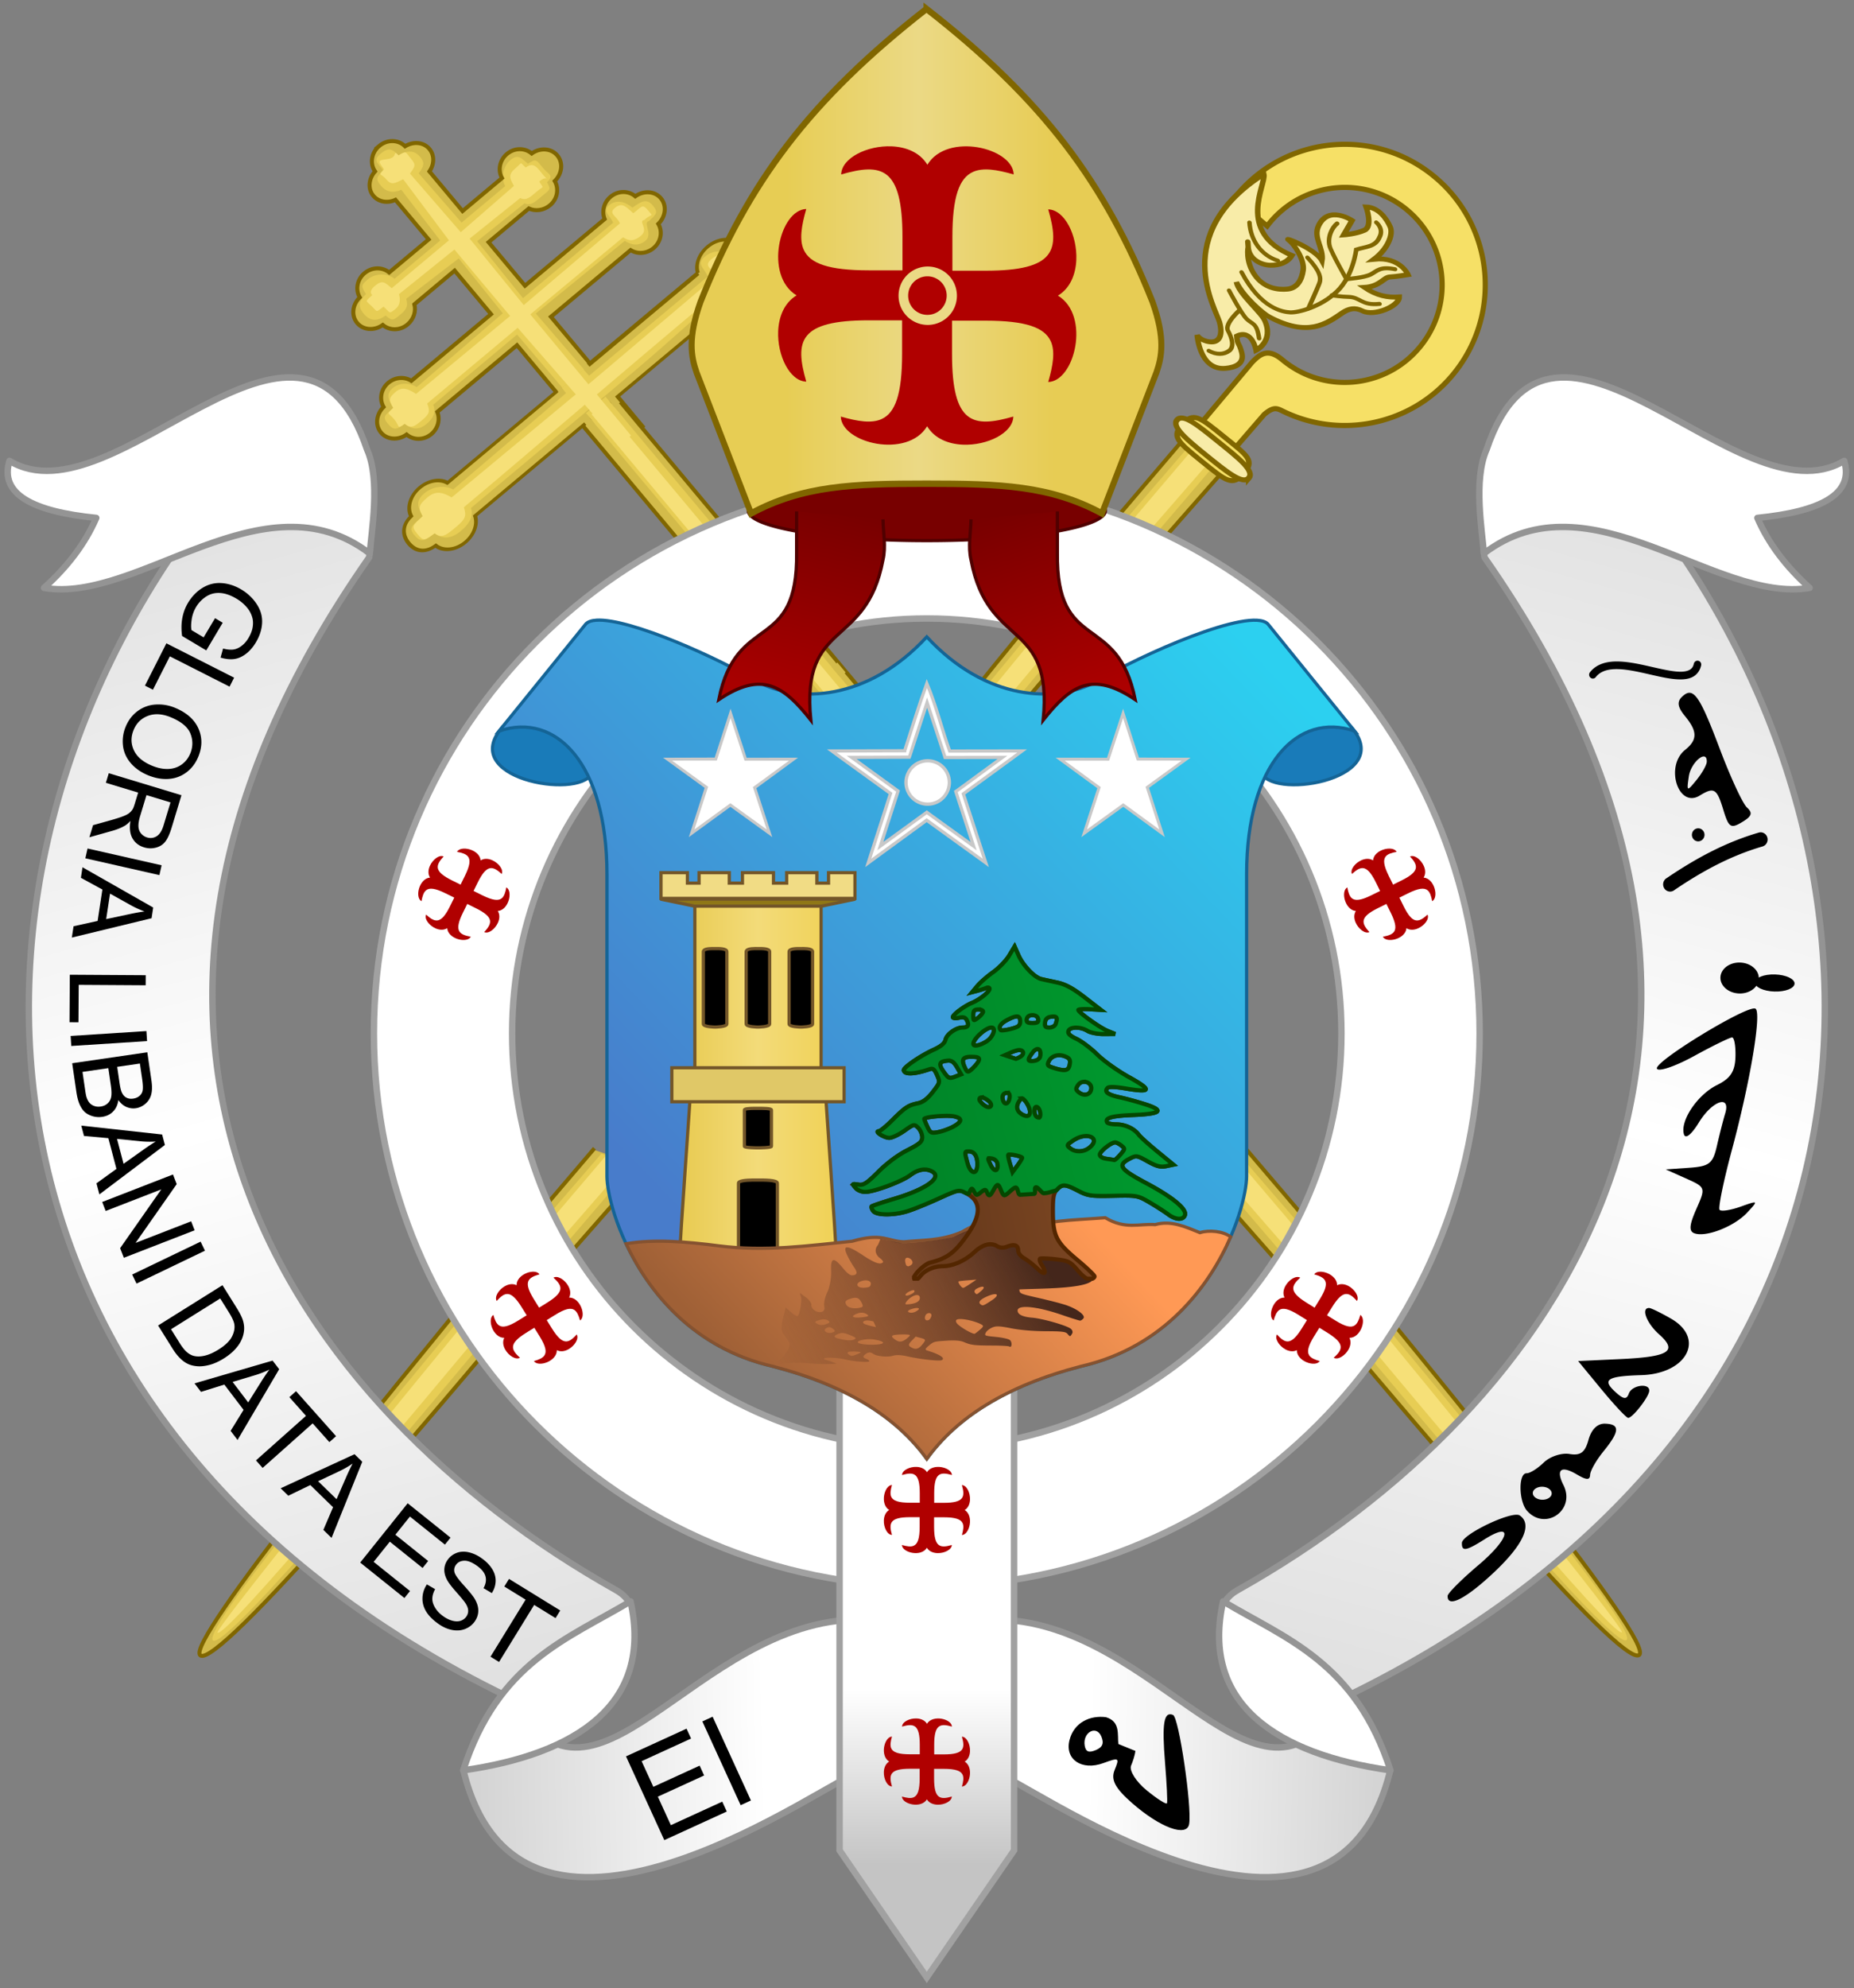 <svg xmlns="http://www.w3.org/2000/svg" xmlns:xlink="http://www.w3.org/1999/xlink" width="573.898" height="615.069"><rect width="100%" height="100%" fill="#808080" stroke="none"/><defs><linearGradient id="k"><stop offset="0" style="stop-color:#e8ca50;stop-opacity:1"/><stop offset=".5" style="stop-color:#f3db79;stop-opacity:1"/><stop offset="1" style="stop-color:#f0d155;stop-opacity:1"/></linearGradient><linearGradient id="i"><stop offset="0" style="stop-color:#d4d4d4;stop-opacity:1"/><stop offset="1" style="stop-color:#fff;stop-opacity:1"/></linearGradient><linearGradient id="j"><stop offset="0" style="stop-color:#dcdcdc;stop-opacity:1"/><stop offset=".5" style="stop-color:#fff;stop-opacity:1"/><stop offset="1" style="stop-color:#dcdcdc;stop-opacity:1"/></linearGradient><linearGradient id="h"><stop offset="0" style="stop-color:#ac0000;stop-opacity:1"/><stop offset="1" style="stop-color:#780000;stop-opacity:1"/></linearGradient><linearGradient id="f"><stop offset="0" style="stop-color:#c4c4c4;stop-opacity:1"/><stop offset="1" style="stop-color:#fff;stop-opacity:1"/></linearGradient><linearGradient id="e"><stop offset="0" style="stop-color:#008528;stop-opacity:1"/><stop offset="1" style="stop-color:#009e2f;stop-opacity:1"/></linearGradient><linearGradient id="d"><stop offset="0" style="stop-color:#6b3c1d;stop-opacity:1"/><stop offset="1" style="stop-color:#784421;stop-opacity:1"/></linearGradient><linearGradient id="c"><stop offset="0" style="stop-color:#381f17;stop-opacity:.939"/><stop offset="1" style="stop-color:#381f17;stop-opacity:0"/></linearGradient><linearGradient id="b"><stop offset="0" style="stop-color:#2cd0f0;stop-opacity:1"/><stop offset="1" style="stop-color:#487ccb;stop-opacity:1"/></linearGradient><linearGradient id="a"><stop offset="0" style="stop-color:#f95;stop-opacity:1"/><stop offset="1" style="stop-color:#9f6036;stop-opacity:1"/></linearGradient><linearGradient xlink:href="#a" id="u" x1="511.64" x2="431.905" y1="461.42" y2="536.42" gradientUnits="userSpaceOnUse"/><linearGradient xlink:href="#b" id="s" x1="573.313" x2="392.469" y1="293.02" y2="466.77" gradientUnits="userSpaceOnUse"/><linearGradient xlink:href="#c" id="v" x1="493.794" x2="415.515" y1="464.827" y2="505.577" gradientUnits="userSpaceOnUse"/><linearGradient xlink:href="#d" id="w" x1="476.963" x2="503.569" y1="461.83" y2="456.703" gradientUnits="userSpaceOnUse"/><linearGradient xlink:href="#e" id="x" x1="456.28" x2="541.582" y1="424.407" y2="402.663" gradientUnits="userSpaceOnUse"/><linearGradient xlink:href="#f" id="p" x1="461.64" x2="461.64" y1="660.876" y2="606.526" gradientUnits="userSpaceOnUse"/><linearGradient xlink:href="#g" id="y" x1="284.248" x2="369.401" y1="325.813" y2="325.813" gradientUnits="userSpaceOnUse"/><linearGradient id="g"><stop offset="0" style="stop-color:#e7cd54;stop-opacity:1"/><stop offset=".495" style="stop-color:#ebd985;stop-opacity:1"/><stop offset="1" style="stop-color:#e7cc54;stop-opacity:1"/></linearGradient><linearGradient xlink:href="#h" id="A" x1="510.796" x2="490.146" y1="298.675" y2="237.864" gradientTransform="translate(2.256 1.905)scale(.995)" gradientUnits="userSpaceOnUse"/><linearGradient xlink:href="#h" id="z" x1="425.355" x2="440.06" y1="303.978" y2="240.692" gradientTransform="translate(2.256 1.905)scale(.995)" gradientUnits="userSpaceOnUse"/><linearGradient xlink:href="#i" id="m" x1="321.803" x2="411.374" y1="628.206" y2="626.085" gradientUnits="userSpaceOnUse"/><linearGradient xlink:href="#j" id="l" x1="357.772" x2="241.366" y1="626.92" y2="204.42" gradientUnits="userSpaceOnUse"/><linearGradient xlink:href="#i" id="o" x1="321.803" x2="411.374" y1="628.206" y2="626.085" gradientTransform="matrix(-1 0 0 1 923.28 0)" gradientUnits="userSpaceOnUse"/><linearGradient xlink:href="#j" id="n" x1="357.772" x2="241.366" y1="626.92" y2="204.42" gradientTransform="matrix(-1 0 0 1 923.28 0)" gradientUnits="userSpaceOnUse"/><linearGradient xlink:href="#k" id="t" x1="384.313" x2="433.906" y1="416.016" y2="416.016" gradientUnits="userSpaceOnUse"/></defs><g style="stroke:#a80;stroke-opacity:1"><path stroke="none" d="M790.99 172.583c-6.909 0-12.423 4.965-12.984 11.165-6.29.918-11.221 5.658-11.221 11.68 0 5.475 4.079 9.966 9.538 11.458v34.23h-34.064c-1.073-5.7-6.309-10.137-12.824-10.137-6.571 0-11.743 4.519-12.744 10.283-6.766.515-12.183 5.567-12.183 11.9 0 6.331 5.417 11.384 12.183 11.899 1.001 5.764 6.173 10.283 12.744 10.283 5.42 0 10.065-3.048 12.102-7.345h34.786v37.608h-68.85c-1.604-5.038-6.501-8.814-12.503-8.814-6.57 0-11.742 4.519-12.744 10.283-6.766.515-12.183 5.567-12.183 11.9 0 6.331 5.417 11.384 12.183 11.899 1.002 5.764 6.173 10.283 12.744 10.283 5.974 0 10.875-3.738 12.503-8.74h68.85v94.607h29.335v-94.608h68.85c1.628 5.003 6.529 8.741 12.503 8.741 6.57 0 11.742-4.519 12.744-10.283 6.766-.515 12.183-5.568 12.183-11.9s-5.417-11.385-12.183-11.899c-1.002-5.764-6.173-10.283-12.744-10.283-6.002 0-10.899 3.776-12.503 8.814h-68.85v-37.608h34.786c2.037 4.297 6.681 7.345 12.102 7.345 6.571 0 11.743-4.519 12.744-10.283 6.766-.515 12.183-5.568 12.183-11.9s-5.417-11.384-12.183-11.899c-1.001-5.764-6.173-10.283-12.744-10.283-6.516 0-11.751 4.437-12.824 10.136h-34.064v-34.229c5.46-1.492 9.538-5.983 9.538-11.459 0-6.021-4.931-10.76-11.221-11.679-.561-6.2-6.075-11.165-12.985-11.165" style="font-size:9.84px;font-style:normal;font-variant:normal;font-weight:400;font-stretch:normal;writing-mode:lr-tb;text-anchor:middle;fill:#d3bb4a;fill-opacity:1;stroke:none;display:inline;font-family:Luxi Sans" transform="rotate(-39.91 194.92 409.765)scale(.467)"/><path stroke="none" d="M788.316 176.59c-6.91 0-5.198 3.158-5.759 9.358-6.29.918-7.609 1.142-7.609 7.163 0 5.476 3.176 9.064 8.635 10.556l-1.806 42.357h-39.483c-1.073-5.699-7.211-11.04-13.727-11.04-6.57 0-6.324.907-7.325 6.672-6.766.514-9.474 2.858-9.474 9.19s3.611 9.578 10.377 10.093c1.002 5.764 1.657 5.767 8.228 5.767 5.421 0 7.356-1.242 9.393-5.539l43.817 1.807-.903 46.639-75.172.903c-1.604-5.038-6.501-9.717-12.503-9.717-6.57 0-7.227 4.519-8.228 10.283-6.766.515-9.474-.755-9.474 5.577 0 6.333 1.805 6.87 8.57 7.384 1.002 5.764 4.368 9.38 10.938 9.38 5.975 0 9.972-1.931 11.6-6.934h72.463l.903 98.22 19.057.835-1.463-101.765 76.075.904c1.629 5.003 4.723 8.74 10.697 8.74 6.571 0 6.324-10.84 10.035-8.477 6.765-.514 8.57-.148 8.57-6.48s-4.514-6.87-11.28-7.384c-1.001-5.764-4.367-11.186-10.937-11.186-6.002 0-3.674 5.582-5.279 10.62h-77.88l.903-48.445 40.204.903c2.037 4.297 6.681 3.732 12.103 3.732 6.57 0 7.226.9 8.228-4.864 6.765-.515 4.055-2.858 4.055-9.19s.904-7.772-5.861-8.287c-1.002-5.764-.755-9.38-7.325-9.38-6.516 0-12.655 5.34-13.728 11.04h-37.676l-.904-43.261c5.46-1.493 7.732-2.37 7.732-7.846 0-6.022-4.028-8.955-10.318-9.873-.561-6.2-1.56-8.455-8.469-8.455" style="font-size:9.84px;font-style:normal;font-variant:normal;font-weight:400;font-stretch:normal;writing-mode:lr-tb;text-anchor:middle;fill:#e7cd54;fill-opacity:1;stroke:none;display:inline;font-family:Luxi Sans" transform="rotate(-39.91 194.92 409.765)scale(.467)"/><path d="M790.99 172.037c-6.909 0-12.423 4.965-12.984 11.165-6.29.918-11.221 5.658-11.221 11.68 0 5.475 4.079 9.965 9.538 11.458v34.229h-34.064c-1.073-5.7-6.308-10.137-12.824-10.137-6.571 0-11.743 4.52-12.744 10.284-6.766.514-12.183 5.567-12.183 11.9 0 6.331 5.417 11.384 12.183 11.899 1.001 5.764 6.173 10.283 12.744 10.283 5.42 0 10.065-3.049 12.102-7.345h34.786v37.608h-68.85c-1.604-5.038-6.501-8.815-12.503-8.815-6.57 0-11.742 4.52-12.744 10.284-6.766.514-12.183 5.567-12.183 11.9 0 6.331 5.417 11.384 12.183 11.899 1.002 5.764 6.173 10.283 12.744 10.283 5.974 0 10.875-3.738 12.503-8.74h68.85v94.607h29.335V331.87h68.85c1.628 5.003 6.529 8.741 12.503 8.741 6.57 0 11.742-4.52 12.744-10.283 6.766-.515 12.183-5.568 12.183-11.9s-5.417-11.385-12.183-11.9c-1.002-5.764-6.173-10.283-12.744-10.283-6.002 0-10.899 3.777-12.503 8.815h-68.85v-37.608h34.786c2.037 4.297 6.681 7.345 12.102 7.345 6.571 0 11.743-4.52 12.744-10.283 6.766-.515 12.183-5.568 12.183-11.9s-5.417-11.385-12.183-11.9c-1.001-5.763-6.173-10.283-12.744-10.283-6.516 0-11.751 4.438-12.824 10.137h-34.064v-34.23c5.46-1.492 9.538-5.982 9.538-11.458 0-6.021-4.931-10.76-11.221-11.679-.562-6.2-6.075-11.165-12.985-11.165z" style="font-size:9.84px;font-style:normal;font-variant:normal;font-weight:400;font-stretch:normal;writing-mode:lr-tb;text-anchor:middle;fill:none;stroke:#806600;stroke-width:2.669;stroke-linecap:butt;stroke-linejoin:miter;stroke-miterlimit:4;stroke-opacity:1;stroke-dasharray:none;display:inline;font-family:Luxi Sans" transform="rotate(-39.91 194.92 409.765)scale(.467)"/><g style="stroke:#000;stroke-opacity:1;display:inline"><path d="M19.113 93.8h4.051v93.441h-4.051z" style="fill:#d3bb4a;fill-opacity:1;fill-rule:nonzero;stroke:#806600;stroke-width:.364;stroke-linecap:round;stroke-linejoin:miter;stroke-miterlimit:4;stroke-opacity:1;stroke-dasharray:none;stroke-dashoffset:0;marker:none;visibility:visible;display:block" transform="rotate(-39.91 -133.256 64.69)scale(3.367)"/></g><path stroke="none" d="M776.323 538.757h-68.85c-1.604-5.038-6.501-8.815-12.503-8.815-6.57 0-11.742 4.52-12.744 10.284-6.766.514-10.29 5.76-10.29 12.092s3.524 11.192 10.29 11.707c1.002 5.764 6.173 10.283 12.744 10.283 5.974 0 10.875-3.738 12.503-8.74h167.035c1.628 5.002 6.529 8.74 12.503 8.74 6.57 0 11.742-4.519 12.744-10.283 6.766-.515 9.816-5.568 9.816-11.9s-3.05-11.385-9.816-11.9c-1.002-5.763-6.173-10.283-12.744-10.283-6.002 0-10.899 3.777-12.503 8.815h-68.85" style="font-size:9.84px;font-style:normal;font-variant:normal;font-weight:400;font-stretch:normal;writing-mode:lr-tb;text-anchor:middle;fill:#d3bb4a;fill-opacity:1;stroke:none;display:inline;font-family:Luxi Sans" transform="rotate(-39.91 121.343 606.817)scale(.605 .496)"/><path stroke="none" d="m782.68 542.763-75.172.903c-1.604-5.038-6.501-9.717-12.503-9.717-6.57 0-7.227 4.519-8.228 10.283-6.766.515-9.474-.755-9.474 5.577s1.805 6.87 8.57 7.384c1.002 5.764 4.368 9.38 10.938 9.38 5.975 0 9.972-1.931 11.6-6.934 130.415 0 109.443.42 167.035-1.807 1.629 5.003 4.723 8.741 10.697 8.741 6.571 0 6.324-10.84 10.035-8.477 6.765-.514 8.57-.148 8.57-6.48s-4.514-6.87-11.28-7.384c-1.001-5.764-4.367-11.187-10.937-11.187-6.002 0-3.674 5.583-5.279 10.621h-77.88l-1.216-.05-.168-4.964-14.49.055-.07 3.961z" style="font-size:9.84px;font-style:normal;font-variant:normal;font-weight:400;font-stretch:normal;writing-mode:lr-tb;text-anchor:middle;fill:#e7cd54;fill-opacity:1;stroke:none;display:inline;font-family:Luxi Sans" transform="rotate(-39.91 121.343 606.817)scale(.605 .496)"/><path d="M780.702 538.21h-73.229c-1.604-5.038-6.501-8.814-12.503-8.814-6.57 0-11.742 4.52-12.744 10.284-6.766.514-9.816 5.76-9.816 12.091 0 6.332 3.05 11.193 9.816 11.708 1.002 5.764 6.173 10.283 12.744 10.283 5.974 0 10.875-3.738 12.503-8.741h167.035c1.628 5.003 6.529 8.74 12.503 8.74 6.57 0 11.742-4.518 12.744-10.282 6.766-.515 9.974-5.76 9.974-12.092s-3.208-11.193-9.974-11.707c-1.002-5.765-6.173-10.284-12.744-10.284-6.002 0-10.899 3.776-12.503 8.815" style="font-size:9.84px;font-style:normal;font-variant:normal;font-weight:400;font-stretch:normal;writing-mode:lr-tb;text-anchor:middle;fill:none;stroke:#806600;stroke-width:2.059;stroke-linecap:butt;stroke-linejoin:miter;stroke-miterlimit:4;stroke-opacity:1;stroke-dasharray:none;display:inline;font-family:Luxi Sans" transform="rotate(-39.91 121.343 606.817)scale(.605 .496)"/><path d="M874.508 538.21h-73.23" style="font-size:9.84px;font-style:normal;font-variant:normal;font-weight:400;font-stretch:normal;writing-mode:lr-tb;text-anchor:middle;fill:none;stroke:#806600;stroke-width:2.669;stroke-linecap:butt;stroke-linejoin:miter;stroke-miterlimit:4;stroke-opacity:1;stroke-dasharray:none;display:inline;font-family:Luxi Sans" transform="rotate(-39.91 121.343 606.817)scale(.605 .496)"/><path stroke="none" d="m785.168 489.801.091 57.432m.001 0-80.943-.374c-1.604-5.038-3.309-9.718-9.31-9.718-6.571 0-7.227 1.326-8.229 7.09-6.765.515-7.908-.188-7.908 6.144s.24 6.303 7.005 6.818c1.002 5.764 4.367 5.548 10.938 5.548 5.974 0 7.417-1.293 9.046-6.296 41.217 0 102.554-1.168 170.227-1.168 1.628 5.003 4.084 6.825 10.059 6.825 6.57 0 4.407-8.925 8.118-6.561 6.766-.515 6.016 3.045 6.016-3.288 0-6.332-1.96-4.314-8.725-4.829-1.002-5.764-.535-10.548-7.106-10.548-6.002 0-2.397 4.944-4.001 9.982l-83.629.639" style="font-size:9.84px;font-style:normal;font-variant:normal;font-weight:400;font-stretch:normal;writing-mode:lr-tb;text-anchor:middle;fill:#f6e078;fill-opacity:1;stroke:none;display:inline;font-family:Luxi Sans" transform="rotate(-39.91 121.343 606.817)scale(.605 .496)"/><path stroke="none" d="M782.472 395.706h17.08v676.929h-17.08z" style="fill:#e7cd54;fill-opacity:1;fill-rule:nonzero;stroke:none;stroke-width:.364;marker:none;visibility:visible;display:block" transform="rotate(-39.91 194.92 409.765)scale(.467)"/><path stroke="none" d="M117.165 135.956h1.356v93.195h-1.356z" style="fill:#f6e078;fill-opacity:1;fill-rule:nonzero;stroke:none;stroke-width:.364;marker:none;visibility:visible;display:block" transform="rotate(-39.91 -165.05 584.016)scale(3.367)"/><g style="stroke:#a80;stroke-opacity:1;display:inline"><g style="stroke:#a80;stroke-opacity:1"><path stroke="none" d="M18.904 191.598c.002 14.591.349 44.507 2.395 44.55 1.827.042 1.994-29.647 2.074-44.2l-.028-14.639-4.727-1.834z" style="fill:#d3bb4a;fill-opacity:1;fill-rule:evenodd;stroke:none" transform="rotate(-39.91 -100.354 53.068)scale(3.367)"/></g></g><path d="m23.228 177.163.145 14.786c-.08 14.552-.409 44.241-2.236 44.198-2.046-.042-2.23-29.958-2.233-44.549l-.407-16.32" style="fill:none;stroke:#806600;stroke-width:.364;stroke-linecap:butt;stroke-linejoin:miter;stroke-miterlimit:4;stroke-opacity:1;stroke-dasharray:none;display:inline" transform="rotate(-39.91 -100.637 52.778)scale(3.367)"/><path stroke="none" d="M116.44 230.75c.001 14.253-.113 41.434 1.44 41.596 1.593-.206 1.435-27.351 1.551-41.254l-.25-15.982-2.911-.895z" style="fill:#e7cd54;fill-opacity:1;fill-rule:evenodd;stroke:none;display:inline" transform="rotate(-39.91 -113.881 565.37)scale(3.367)"/><path stroke="none" d="M784.727 1084.057c.015 100.09-.388 290.949 6.263 292.085 3.08.293 5.985-189.855 6.328-289.681l-1.032-117.139-13.922-3.302z" style="fill:#f6e078;fill-opacity:1;fill-rule:evenodd;stroke:none;display:inline" transform="rotate(-39.91 246.09 391.118)scale(.467)"/><path stroke="none" d="M789.22 182.008c-5.784-3.78-5.198-2.26-5.76 3.94-6.29.918-3.093.239-3.093 6.26 0 5.476 3.176 5.45 8.635 6.943l-2.71 50.486h-49.417c-1.072-5.7-.89-8.33-7.405-8.33-6.57 0-5.364 3.541-5.364 3.541-6.765.515-5.751-.6-5.113 5.094.706 6.293-.904 5.063 5.861 5.578 1.002 5.764-1.052 6.251 5.519 6.251 5.421 0 7.587-6.023 7.587-6.023l47.208.904.091 57.431-80.942-.374c-1.604-5.038-3.309-9.718-9.31-9.718-6.571 0-7.227 1.326-8.229 7.09-6.765.515-4.365-.115-4.365 6.217s-3.303 6.23 3.462 6.745c1.002 5.764 4.367 5.548 10.938 5.548 5.974 0 7.417-1.293 9.046-6.296h78.21l2.18 102.878 9.666.077.264-104.387 79.907.264c1.628 5.003 4.084 6.825 10.059 6.825 6.57 0 4.407-8.925 8.118-6.561 6.766-.514 6.016 3.045 6.016-3.287s-1.96-4.315-8.725-4.83c-1.002-5.764-.535-10.548-7.106-10.548-6.002 0-2.397 4.944-4.001 9.983l-83.629.638.748-56.793 42.914.903c2.037 4.297 5.778 3.733 11.2 3.733 6.57 0 4.517 1.803 5.519-3.961 6.765-.515 4.803 4.74 4.803-1.591s1.059-10.856-5.707-11.37c-1.001-5.765 1.052-3.962-5.518-3.962-6.516 0-7.236 2.631-8.309 8.33l-46.708.903-.903-51.388c5.46-1.493 6.828-1.468 6.828-6.943 0-6.022 1.391-6.246-4.899-7.164-.561-6.2-.656 1.48-7.565-3.036z" style="font-size:9.84px;font-style:normal;font-variant:normal;font-weight:400;font-stretch:normal;writing-mode:lr-tb;text-anchor:middle;fill:#f6e078;fill-opacity:1;stroke:none;display:inline;font-family:Luxi Sans" transform="rotate(-39.91 194.92 409.765)scale(.467)"/><path stroke="none" d="M777.689 396.239h4.833v8.508h-4.833zm21.822 0h4.833v8.508h-4.833zm-21.822 233.15h4.833v8.508h-4.833zm21.822 0h4.833v8.508h-4.833z" style="fill:#d3bb4a;fill-opacity:1;fill-rule:nonzero;stroke:none" transform="rotate(-39.91 194.92 409.765)scale(.467)"/></g><g style="fill:#f6e066;fill-opacity:1;stroke:#a80;stroke-width:2;stroke-miterlimit:4;stroke-opacity:1;stroke-dasharray:none"><g style="stroke:#a80;stroke-opacity:1;display:inline"><g style="stroke:#a80;stroke-opacity:1"><path stroke="none" d="M18.904 191.598c.002 14.591.349 44.507 2.395 44.55 1.827.042 1.994-29.647 2.074-44.2l-.028-14.639-4.727-1.834z" style="fill:#d3bb4a;fill-opacity:1;fill-rule:evenodd;stroke:none" transform="rotate(39.91 782.163 980.2)scale(-3.367 3.367)"/></g></g><path d="m23.228 177.163.145 14.786c-.08 14.552-.409 44.241-2.236 44.198-2.046-.042-2.23-29.958-2.233-44.549l-.407-16.32" style="fill:none;stroke:#806600;stroke-width:.364;stroke-linecap:butt;stroke-linejoin:miter;stroke-miterlimit:4;stroke-opacity:1;stroke-dasharray:none;display:inline" transform="rotate(39.91 782.446 979.91)scale(-3.367 3.367)"/><path stroke="none" d="M116.44 230.75c.001 14.253-.113 41.434 1.44 41.596 1.593-.206 1.435-27.351 1.551-41.254l-.25-15.982-2.911-.895z" style="fill:#e7cd54;fill-opacity:1;fill-rule:evenodd;stroke:none;display:inline" transform="rotate(39.91 795.69 1492.501)scale(-3.367 3.367)"/><path stroke="none" d="M784.727 1084.057c.015 100.09-.388 290.949 6.263 292.085 3.08.293 5.985-189.855 6.328-289.681l-1.032-117.139-13.922-3.302z" style="fill:#f6e078;fill-opacity:1;fill-rule:evenodd;stroke:none;display:inline" transform="rotate(39.91 435.72 1318.25)scale(-.467 .467)"/></g><g style="fill:#f6e066;fill-opacity:1;stroke-width:2;stroke-miterlimit:4;stroke-dasharray:none"><path d="m208.247 376.517-8.982-9.64c-1.777-2.666-1.413-3.572-.626-4.888 9.827-15.117 8.342-35.559-4.691-49.098-7.588-7.883-17.686-11.964-27.837-12.157a39.53 39.53 0 0 0-28.247 11.09c-15.765 15.175-16.212 40.287-1.036 56.052.314.326.63.612.952.925l8.755-8.429c-.326-.308-.637-.598-.951-.924-10.526-10.935-10.226-28.343.709-38.869 10.934-10.526 28.373-10.194 38.899.74s10.194 28.343-.74 38.868c-3.867 3.747-2.105 6.16-.162 8.53l16.13 16.778m252.605 262.419.153.159c12.586 13.055 29.698 28.277 32.838 25.254 3.132-3.015-11.475-20.493-24.022-33.557l-.246-.254" style="fill:#f6e066;fill-opacity:1;fill-rule:nonzero;stroke:#806600;stroke-width:1.456;stroke-miterlimit:4;stroke-opacity:1;stroke-dasharray:none" transform="rotate(83.868 457.618 361.477)scale(1.097)"/><g style="fill:#f6e066;fill-opacity:1;stroke-width:1.202;stroke-miterlimit:4;stroke-dasharray:none"><path d="M-87.564 41.61c1.835 1.65 2.02 3.132.74 3.918-1.28.787-2.22.278-2.22.278s3.873 5.041 6.894 2.02c1.126-1.126 1.872-2.608.453-3.935s-1.345-.69-2.32-1.972c1.146-2.714 3.818.116 3.818.116s1.364-3.131-1.902-5.27c-1.378-.9-5.955-1.311-7.423-2.826 2.412 1.462 6.49 1.951 7.61 1.804 6.842-.9 7.788-4.75 8.652-7.975.389-1.452 1.074-2.22 2.329-2.422 2.039-.33 4.085-4.425 3.16-5.813-1.378 1.319-2.958 2.116-5.305 2.146 1.895-1.775 1.349-3.456 2.135-4.18.787-.726 2.014-2.18 2.014-2.18s-2.821-1.86-5.783 1.167c.647-2.838-.076-5.637-1.266-6.425-1.203-.796-3.394-1.753-5.015-.497 0 0 2.84 2.147 2.146 3.613-.694 1.465-2.106 2.811-2.106 2.811l-.423-2.996s-4.472.095-3.64 4.155c.499 2.433 2.934 2.785 3.981 4.908-2.02-1.126-7.365.352-6.239.337 1.126-.016 3.989 1.33 4.803 2.893.867 1.664 1.116 3.337.005 4.479-1.11 1.141-3.043 2.293-5.557 1.229s-3.563-3.44-3.563-3.44-1.342-1.712 0 0 3.424 1.326 4.566.432c1.14-.895 1.872-2.158 1.694-3.66-9.364 2.253-10.336-7.888-11.711-9.234-5.682 18.634 7.637 24.87 9.473 26.52z" style="fill:#f8eca8;fill-opacity:1;fill-rule:evenodd;stroke:#806600;stroke-width:.875;stroke-linecap:butt;stroke-linejoin:miter;stroke-miterlimit:4;stroke-opacity:1;stroke-dasharray:none" transform="matrix(1.597 1.098 -1.088 1.338 562.62 140.154)"/><g style="fill:none;stroke:#806600;stroke-width:.721;stroke-linecap:round;stroke-miterlimit:4;stroke-opacity:1;stroke-dasharray:none"><path d="M-89.88 31.945c6.047 3.43 9.115 1.715 10.107.993.993-.722 3.249-3.88 3.7-7.851s-1.835-8.192-1.835-8.192c.9-1.439 2.124-2.35 1.639-4.219-.29-1.727-1.888-1.858-1.888-1.858" style="fill:none;stroke:#806600;stroke-width:.721;stroke-linecap:round;stroke-linejoin:miter;stroke-miterlimit:4;stroke-opacity:1;stroke-dasharray:none" transform="matrix(1.597 1.098 -1.088 1.338 562.62 140.154)"/><path d="M-82.922 14.965c-.233 1.15.165 3.054 1.372 4.142.866.78 5.475 3.205 5.475 3.205m4.975-6.47c-2.166 1.083-2.037 2.052-2.489 3.225-.45 1.173-2.482 3.125-2.482 3.125m6.541.375c-2.093 2.165-3.061.92-4.598 2.159-.735.593-2.188 1.444-2.188 1.444m-6.854-3.12c2.979.721 3.763 1.65 4.034 2.462s1.221 5 1.221 5m-15.996-6.733c1.913 2.5 4.738 3.665 7.37 2.752m5.528 13.446c-1.895-2.166-2.279-1.354-3.542-1.625-1.264-.27-5.027-2.42-5.027-2.42m3.572 11.009c1.316-.147 2.256-.91 2.527-2.083.27-1.173-1.003-2.22-2.176-2.852s-.629-4.224-.629-4.224" style="fill:none;stroke:#806600;stroke-width:.721;stroke-linecap:round;stroke-linejoin:miter;stroke-miterlimit:4;stroke-opacity:1;stroke-dasharray:none" transform="matrix(1.597 1.098 -1.088 1.338 562.62 140.154)"/></g></g><g style="fill:#f6e066;fill-opacity:1;stroke:#806600;stroke-width:.85;stroke-miterlimit:4;stroke-opacity:1;stroke-dasharray:none"><path d="M-68.385 59.244c.065 2.852-.92 2.815-5.883 2.815-4.88 0-5.81-.108-5.883-2.815-.077-2.856 1.011-2.815 5.883-2.815 4.601 0 5.816-.185 5.883 2.815z" style="fill:#f6e066;fill-opacity:1;fill-rule:nonzero;stroke:#806600;stroke-width:.85;stroke-miterlimit:4;stroke-opacity:1;stroke-dasharray:none" transform="matrix(1.598 1.292 -1.26 1.325 568.772 156.368)"/><path d="M-67.318 59.243c.06 1.556-3.13 1.537-6.966 1.538-3.836 0-6.863-.058-6.933-1.535-.074-1.559 2.843-1.537 6.679-1.538 3.836 0 7.158-.103 7.22 1.535z" style="fill:#f8eca8;fill-opacity:1;fill-rule:nonzero;stroke:#806600;stroke-width:.85;stroke-miterlimit:4;stroke-opacity:1;stroke-dasharray:none" transform="matrix(1.598 1.292 -1.26 1.325 568.772 156.368)"/></g><g style="stroke:#a80;stroke-opacity:1"><g style="stroke:#a80;stroke-opacity:1;display:inline"><g style="stroke:#a80;stroke-opacity:1"><path stroke="none" d="M18.904 191.598c.002 14.591.349 44.507 2.395 44.55 1.827.042 1.994-29.647 2.074-44.2l-.028-14.639-4.727-1.834z" style="fill:#d3bb4a;fill-opacity:1;fill-rule:evenodd;stroke:none" transform="rotate(39.91 384.894 837.257)scale(-3.367 3.367)"/></g></g><path d="m23.228 177.163.145 14.786c-.08 14.552-.409 44.241-2.236 44.198-2.046-.042-2.23-29.958-2.233-44.549l-.407-16.32" style="fill:none;stroke:#806600;stroke-width:.364;stroke-linecap:butt;stroke-linejoin:miter;stroke-miterlimit:4;stroke-opacity:1;stroke-dasharray:none;display:inline" transform="rotate(39.91 385.177 836.968)scale(-3.367 3.367)"/><path stroke="none" d="M116.44 230.75c.001 14.253-.113 41.434 1.44 41.596 1.593-.206 1.435-27.351 1.551-41.254l-.25-15.982-2.911-.895z" style="fill:#e7cd54;fill-opacity:1;fill-rule:evenodd;stroke:none;display:inline" transform="rotate(-140.09 490 -144.659)scale(3.367 -3.367)"/><path stroke="none" d="M784.727 1084.057c.015 100.09-.388 290.949 6.263 292.085 3.08.293 5.985-189.855 6.328-289.681l-1.032-117.139-13.922-3.302z" style="fill:#f6e078;fill-opacity:1;fill-rule:evenodd;stroke:none;display:inline" transform="rotate(39.91 38.45 1175.308)scale(-.467 .467)"/></g></g><path d="M336.583 611.128c5.777 2.953 47.44-25.002 28.284-35.71-100.605-56.572-180.887-172.121-76.721-321.026 3.537-24.835-22.722-21.142-49.851-16.617-89.194 114.367-82.576 288.855 98.288 373.353z" style="fill:url(#l);fill-opacity:1;stroke:#949494;stroke-width:2;stroke-linecap:butt;stroke-linejoin:round;stroke-miterlimit:4;stroke-opacity:1;stroke-dasharray:none" transform="translate(-172.436 -80.682)scale(.995)"/><path d="M288.344 253.175c.458-6.625 3.393-22.896-.844-32.313-20.497-60.75-78.51 23.352-111.25 3.5-3.154 10.32 7.17 15.757 27 17.75-3.514 8.115-9.07 15.302-16.25 21.75 29.332 4.994 68.32-35.85 101.344-10.687z" style="fill:#fff;stroke:#949494;stroke-width:2;stroke-linecap:butt;stroke-linejoin:round;stroke-miterlimit:4;stroke-opacity:1;stroke-dasharray:none" transform="translate(-172.436 -80.682)scale(.995)"/><path d="m331.75 607.362-14.25 24.25c18.233 74.508 117.758-.234 121.5 1.5l22.64.75v-49.25H441c-51.562-.378-84.17 71.648-109.25 22.75z" style="fill:url(#m);fill-opacity:1;stroke:#949494;stroke-width:2;stroke-linecap:butt;stroke-linejoin:round;stroke-miterlimit:4;stroke-opacity:1;stroke-dasharray:none" transform="translate(-172.436 -80.682)scale(.995)"/><path d="M369.463 578.954c7.107 31.978-16.863 47.528-52.06 52.547 10.91-33.763 32.59-40.858 52.06-52.547z" style="fill:#fff;stroke:#949494;stroke-width:2;stroke-linecap:butt;stroke-linejoin:round;stroke-miterlimit:4;stroke-opacity:1;stroke-dasharray:none" transform="translate(-172.436 -80.682)scale(.995)"/><path d="M586.697 611.128c-5.778 2.953-47.44-25.002-28.285-35.71 100.605-56.572 180.888-172.121 76.721-321.026-3.536-24.835 22.723-21.142 49.851-16.617 89.195 114.367 82.576 288.855-98.287 373.353z" style="fill:url(#n);fill-opacity:1;stroke:#949494;stroke-width:2;stroke-linecap:butt;stroke-linejoin:round;stroke-miterlimit:4;stroke-opacity:1;stroke-dasharray:none" transform="translate(-172.436 -80.682)scale(.995)"/><path d="M634.936 253.175c-.459-6.625-3.393-22.896.843-32.313 20.498-60.75 78.51 23.352 111.25 3.5 3.155 10.32-7.17 15.757-27 17.75 3.515 8.115 9.07 15.302 16.25 21.75-29.331 4.994-68.32-35.85-101.343-10.687z" style="fill:#fff;stroke:#949494;stroke-width:2;stroke-linecap:butt;stroke-linejoin:round;stroke-miterlimit:4;stroke-opacity:1;stroke-dasharray:none" transform="translate(-172.436 -80.682)scale(.995)"/><path d="m591.53 607.362 14.25 24.25c-18.233 74.508-117.758-.234-121.5 1.5l-22.64.75v-49.25h20.64c51.561-.378 84.169 71.648 109.25 22.75z" style="fill:url(#o);fill-opacity:1;stroke:#949494;stroke-width:2;stroke-linecap:butt;stroke-linejoin:round;stroke-miterlimit:4;stroke-opacity:1;stroke-dasharray:none" transform="translate(-172.436 -80.682)scale(.995)"/><path d="M553.816 578.954c-7.106 31.978 16.864 47.528 52.06 52.547-10.91-33.763-32.59-40.858-52.06-52.547z" style="fill:#fff;stroke:#949494;stroke-width:2;stroke-linecap:butt;stroke-linejoin:round;stroke-miterlimit:4;stroke-opacity:1;stroke-dasharray:none" transform="translate(-172.436 -80.682)scale(.995)"/><g transform="translate(-172.436 -80.682)scale(.995)"><path d="M461.625 230.375c-94.993 0-172 77.007-172 172s77.007 172 172 172 172-77.007 172-172-77.007-172-172-172zm0 43c71.245 0 129 57.755 129 129s-57.755 129-129 129-129-57.755-129-129 57.755-129 129-129z" style="fill:#fff;fill-opacity:1;stroke:#a1a1a1;stroke-width:2;stroke-miterlimit:4;stroke-opacity:1;stroke-dasharray:none"/><path d="M434.5 508.375v148l27.125 39.5 27.156-39.5v-148l-27.156 2z" style="fill:url(#p);fill-opacity:1;stroke:#a1a1a1;stroke-width:2;stroke-linecap:butt;stroke-linejoin:miter;stroke-miterlimit:4;stroke-opacity:1;stroke-dasharray:none"/><g id="r" style="fill:#b00000;fill-opacity:1" transform="translate(419.282 615.28)scale(.149)"><path d="M452.875 173.656c-5.907-.249-12.231 2.811-12.344 6.875 9.905-2.85 15-1.86 15 15.313v16.125h12.219v-16.125c0-17.173 5.095-18.164 15-15.313-.18-6.502-16.264-10.397-21.125-2.375-1.823-3.008-5.206-4.35-8.75-4.5" style="fill:#b00000;fill-opacity:1;stroke:none" transform="translate(-853.794 -427.654)scale(2.466)"/><use xlink:href="#q" width="180" height="180" style="fill:#b00000;fill-opacity:1" transform="rotate(90 284.5 90.532)"/><use xlink:href="#q" width="180" height="180" style="fill:#b00000;fill-opacity:1" transform="matrix(-1 0 0 -1 569 181.063)"/><use xlink:href="#q" width="180" height="180" style="fill:#b00000;fill-opacity:1" transform="rotate(-90 284.5 90.532)"/></g><use xlink:href="#r" width="744.094" height="1052.362" transform="translate(0 -78.213)"/><use xlink:href="#r" width="744.094" height="1052.362" transform="rotate(-31.869 149.724 784.723)scale(1.011)"/><use xlink:href="#r" width="744.094" height="1052.362" transform="rotate(26.318 -1723.11 -442.887)scale(1 -1)"/><use xlink:href="#r" width="744.094" height="1052.362" transform="rotate(-148.131 685.69 -89.055)scale(1.011 -1.011)"/><use xlink:href="#r" width="744.094" height="1052.362" transform="rotate(153.682 565.183 510.779)"/></g><path d="M329.821 306.916c-14.5 16.046 23.091 22.82 27.59 14.732-5.366-8.969-10.588-20.641-27.59-14.732zm263.637 0c14.5 16.046-23.09 22.82-27.59 14.732 5.367-8.969 10.588-20.641 27.59-14.732z" style="fill:#197bb9;fill-opacity:1;stroke:#146496;stroke-width:1px;stroke-linecap:butt;stroke-linejoin:miter;stroke-opacity:1" transform="translate(-172.436 -80.682)scale(.995)"/><path d="M358.875 273.906c-1.49.09-2.63.474-3.312 1.156l-27 33.313c17.66-6.062 33.562 10.205 33.562 44.469v93.937c0 10.318 11.977 50.027 51.531 59.094 23.398 6.071 38.707 15.98 47.969 28.781 9.262-12.802 24.602-22.71 48-28.781 39.554-9.067 51.5-48.776 51.5-59.094v-93.937c0-34.264 15.934-50.53 33.594-44.469l-27-33.312c-5.458-5.458-39.95 9.79-53.313 17.906-12.477 6.772-34.261 6.187-52.781-13.875-18.52 20.062-40.304 20.647-52.781 13.875-11.692-7.102-39.533-19.685-49.969-19.063z" style="fill:url(#s);fill-opacity:1;stroke:#146496;stroke-width:1px;stroke-linecap:butt;stroke-linejoin:miter;stroke-opacity:1" transform="translate(-172.436 -80.682)scale(.995)"/><g style="stroke:#735629;stroke-opacity:1"><path d="M389.469 358.969v58.75L388.03 422s-3.219 46.259-3.219 47.688l24.282 3.375 24.312-3.375c0-1.43-3.219-47.688-3.219-47.688l-1.437-4.281v-58.75h-39.281z" style="fill:url(#t);fill-opacity:1;stroke:#735629;stroke-width:1px;stroke-linecap:butt;stroke-linejoin:miter;stroke-opacity:1" transform="translate(-172.436 -80.682)scale(.995)"/><path d="M382.313 413.063v10.562h53.593v-10.562z" style="fill:#e0c867;fill-opacity:1;stroke:#735629;stroke-width:1px;stroke-linecap:butt;stroke-linejoin:miter;stroke-opacity:1" transform="translate(-172.436 -80.682)scale(.995)"/><g style="stroke:#735629;stroke-opacity:1"><path d="M378.938 352.406v8h60.343v-8h-8.219v3.25h-3.625v-3.25h-9.406v3.25h-4.094v-3.25h-9.656v3.25h-4.094v-3.25h-9.406v3.25h-3.625v-3.25z" style="fill:#f1dc85;fill-opacity:1;stroke:#735629;stroke-width:1px;stroke-linecap:butt;stroke-linejoin:miter;stroke-opacity:1" transform="translate(-172.436 -80.682)scale(.995)"/><path d="m378.781 360.625 10.563 2.188h39.531l10.531-2.188z" style="fill:#8f7716;fill-opacity:1;stroke:#735629;stroke-width:1px;stroke-linecap:butt;stroke-linejoin:miter;stroke-opacity:1" transform="translate(-172.436 -80.682)scale(.995)"/></g><path d="M408.063 376c-1.21.035-2.727.209-2.625 1.063v22.375c0 .95 3.656.968 3.656.968s3.656-.017 3.656-.969v-22.375c.136-1.138-2.595-1.062-3.656-1.062-.266 0-.628-.012-1.031 0zm-13.322 0c-1.21.035-2.727.209-2.625 1.063v22.375c0 .95 3.656.968 3.656.968s3.657-.017 3.657-.969v-22.375c.136-1.138-2.595-1.062-3.657-1.062-.265 0-.628-.012-1.03 0zm28.732 0c1.21.035 2.727.209 2.625 1.063v22.375c0 .95-3.656.968-3.656.968s-3.656-.017-3.656-.969v-22.375c-.136-1.138 2.595-1.062 3.656-1.062.265 0 .628-.012 1.031 0zm-15.567 49.686c-1.394.018-3.142.105-3.025.535v11.26c0 .48 4.213.488 4.213.488s4.212-.009 4.212-.487v-11.26c.157-.574-2.99-.536-4.212-.536-.306 0-.724-.006-1.188 0zm-.518 22.287c-2.001.035-4.51.21-4.342 1.063v22.375c0 .951 6.048.969 6.048.969s6.048-.018 6.048-.97v-22.374c.224-1.138-4.293-1.063-6.048-1.063-.44 0-1.04-.011-1.706 0z" style="fill:#000;fill-opacity:1;stroke:#735629;stroke-width:1;stroke-linecap:butt;stroke-linejoin:miter;stroke-miterlimit:4;stroke-opacity:1;stroke-dasharray:none" transform="translate(-172.436 -80.682)scale(.995)"/></g><path d="M368.076 467.784c7.01 14.915 20.948 32.445 45.58 38.091 23.398 6.071 38.707 15.98 47.969 28.781 9.262-12.802 24.602-22.71 48-28.781 25.829-5.92 39.885-24.907 46.53-40.244-2.301-1.758-6.662-2.217-9.548-1.305-4.504-1.807-8.964-3.914-13.928-2.5-5.05-.37-9.212 1.626-15.536-2.142-9.583.757-23.287 1.015-18.036 3.571-7.94-2.024-15.047-6.132-26.607.893-6.735 2.819-12.174 2.398-18.036 3.036-5.16-.197-6.68-2.939-16.071-.179-13.558 1.358-26.96 3.262-41.429 1.429-10.384-1.35-20.391-2.133-28.888-.65z" style="fill:url(#u);fill-opacity:1;stroke:#855230;stroke-width:1px;stroke-linecap:butt;stroke-linejoin:miter;stroke-opacity:1" transform="translate(-172.436 -80.682)scale(.995)"/><path d="m414.044 505.399 3.39-.425c1.871-.234 5.106-.253 7.205-.047s4.974.319 6.374.25l2.56-.127-1.284-.492a25 25 0 0 0-2.178-.696c-.499-.124-.625-.338-.267-.49q.012-.008.028-.012c.02-.008.058-.03.083-.036 1.017-.285 4.558-.03 6.61.489 1.965.497 5.818.832 6.894.633q.04-.004.072-.012l.028-.012.056-.024c.003 0 .025-.01.028-.011.006-.004.05-.02.056-.024.002-.003.008-.02.013-.024l.014-.024c.001-.007.014-.017.014-.024.026-.167-.31-.448-.897-.694-1.032-.43-1.173-.723-.544-1.279.962-.85 1.783-.96 2.653-.318 1.052.777 4.376 1.11 6.11.608 1.163-.337 2.566-.261 4.768.235 3.596.81 9.206 1.44 10.317 1.177.03-.008.061-.027.085-.036.824-.351.448-.955-.915-1.65a17 17 0 0 0-2.068-.875c-.42-.149-.906-.296-1.395-.445-.876-.267-.765-.588.448-1.587 1.5-1.238 1.55-1.259 5.402-1.508 2.69-.174 4.384-.039 5.469.427.54.233 1.023.422 1.513.564 1.47.429 3.1.506 7.305.515 2.683.006 5.055.134 5.291.295.046.032.1.056.142.072a.4.4 0 0 0 .12.024c.002 0 .015.012.017.012l.028-.012.028-.012c.002 0 .015.013.016.012l.028-.012.028-.012.028-.011c.006-.004.004-.019.014-.024 0-.003.024-.01.028-.012.002-.003.024-.01.028-.012.359-.346.282-1.58-.33-2.031a1.2 1.2 0 0 0-.239-.144 4 4 0 0 0-.355-.132c-.279-.09-.622-.178-1.02-.264a22 22 0 0 0-1.295-.241c-.468-.073-.99-.134-1.48-.182-3.438-.34-3.543-.387-3.093-1.307.255-.524 1.147-1.244 1.976-1.597 1.265-.539 2.246-.492 6.065.25 2.826.548 6.873.882 10.634.89 5.056.01 6.186.146 6.756.823.36.427.57.654.748.682.006 0 .01.012.016.012.004 0 .026-.012.028-.012s.014.012.016.012c.015-.003.042-.018.056-.023.165-.07.32-.334.591-.8.256-.44.04-1.109-.482-1.493-1.424-1.05-8.8-3.156-11.983-3.413-2.955-.239-4.535-1.015-4.519-2.23.026-1.877 6-1.297 13.647 1.326 2.813.965 5.324 1.759 5.762 1.813h.044c.001 0 .014.013.016.013l.028-.012c.279-.035.716-.353.998-.727.679-.903-1.902-2.88-5.324-4.058-.685-.236-1.985-.608-3.527-1.01-.77-.2-1.616-.407-2.461-.613s-1.708-.414-2.533-.601c-5.986-1.362-5.99-1.368-6.108-2.686 9.087-.475 36.35.19 15.303-9.278-3.39-.073-5.587.55-5.571-.607.009-.64-.442-1.024-1.536-1.328-1.945-.542-2.165-1.136-.651-1.78.68-.29 1.187-.98 1.177-1.635-.01-.626.322-1.907.747-2.83.323-.702.338-1.116.15-1.253-.01-.006-.01-.008-.016-.012-.007-.003-.01-.01-.016-.012-.005-.002-.039.002-.044 0-.006 0-.013-.011-.017-.012-.014-.003-.043-.011-.06-.012-.004 0-.026.012-.028.012s-.014-.012-.016-.012l-.028.012c-.006 0-.038-.002-.044 0-.007 0-.022.01-.028.012-.008.002-.035-.003-.045 0-.014.004-.041.018-.056.023-.374.138-.94.573-1.575 1.275-.374.413-.833.732-1.16.834-.017.004-.042.02-.057.024-.006.001-.022.01-.028.012h-.044c-.013.002-.031 0-.044 0l-.028.012c-.007 0-.01-.012-.016-.012h-.044c-.343-.094-1.359-.924-2.315-1.903-1.683-1.723-1.716-2.003-.486-3.966.608-.97.878-1.676.794-2.113l-.844-.623a1.9 1.9 0 0 0-.883-.002c-.005.002-.039-.003-.044 0-.007.003-.02.01-.028.012l-.056.024c-.343.23-1.152 2.023-1.802 4.034-1.479 4.57-5.87 3.339-12.594 6.217-4.022 1.721-2.026 4.442-3.613 4.48-2.164.053-2.742-.216-3.001-1.856-.004-.004-.016-.007-.016-.012-.036-.231-.057-.489-.084-.777 2.202-2.395 8.035-5.216 4.687-6.156.455-.408-4.892 2.395-6.747 2.94-5.067 1.338-10.202 1.553-14.5 1.902-.404.05-.554.026-.807.053-2.659-.326-5.042-.986-7.128-1.327-.247.67-.355.974-.554 1.399-.128.27-.223.473-.31.584 0 .004-.024.008-.027.012a2.7 2.7 0 0 0-.492 1.002c-.176.688-.023 1.392.402 2.02.106.157.21.308.352.454q.212.22.48.419c.327.242.596.503.768.73.007.006.013.007.017.012.171.23.25.416.2.538-.001.008-.034.028-.04.035-.001.002.018.01.016.012-.001.003-.025.01-.028.012a1.1 1.1 0 0 1-.566.298 2 2 0 0 1-.26.035c-1.024.042-2.707-.764-5.383-2.541-2.42-1.607-4.013-2.418-4.828-2.457-.213-.013-.361.016-.472.107-.212.174-.238.553-.08 1.11.002.004.015.009.015.013.082.283.202.61.376.991.554 1.217 1.544 2.967 2.198 3.898.395.561.653 1.027.75 1.399.005.004.016.008.017.012.095.373.02.645-.189.835-.049.043-.11.097-.175.131a2 2 0 0 1-.167.072c-.217.074-.513.11-.854.118-.617.015-1.585-.747-2.813-2.239-1.377-1.672-2.307-2.513-2.89-2.489-.483.033-.744.682-.799 1.946.002.004.016.008.016.012-.017.424-.014.904.01 1.469.063 1.54-.216 3.538-.656 5.074 0 .004.018.008.017.012a9 9 0 0 1-.507 1.35 12.3 12.3 0 0 0-.846 2.398c.002.004.018.007.016.012-.184.792-.259 1.496-.181 1.947q.076.438.067.764c.003.004.017.007.016.012-.012.329-.1.57-.258.752-.104.122-.26.228-.433.298a2 2 0 0 1-.284.083c-.083.02-.177.027-.26.036a3 3 0 0 1-.293.011c-1.316-.034-2.64-1.138-2.558-2.31.038-.543-.741-1.6-1.75-2.331l-1.846-1.33.363 1.244c.18.619.078 1.961-.14 3.212.003.004.018.008.017.012a14 14 0 0 1-.418 1.707c0 .004.019.007.017.012-.078.243-.18.451-.26.62-.042.086-.065.154-.106.216a1 1 0 0 1-.142.155.2.2 0 0 1-.04.035c-.002.003-.022.01-.027.012l-.028.012c-.005 0-.013-.012-.017-.012 0 0-.025.012-.028.012-.303-.026-1.123-.566-1.94-1.27l-1.634-1.4-.868 3.391c0 .006.018.007.017.012-.155.62-.283 1.167-.35 1.66.002.004.018.007.016.012-.099.737-.13 1.358-.026 1.899.004.004.016.007.017.012.035.18.092.334.151.501.119.334.29.655.503.957a95 95 0 0 1 1.586 2.308c.037.057.076.134.1.203.003.004.015.008.016.012.17.522-.05 1.346-.527 2.244a10 10 0 0 1-1.054 1.563 10.6 10.6 0 0 1-1.42 1.455l-1.837 1.537zm23.468-3.065c-.042-.028-.086-.064-.13-.096-.337-.249-.463-.478-.346-.646l.014-.024c0-.003.024-.009.028-.011.021-.022.049-.053.078-.072.006-.004.019-.008.028-.012.01-.006.044-.018.056-.024l.028-.012c.017-.007.038-.018.056-.023.012-.003.045-.02.056-.024.471-.119 1.58-.135 2.48-.055.344.03.61.043.804.073.096.014.183.03.241.048.058.017.08.05.098.072.008.006.014.006.016.012.002.003.016.009.016.011.002.007-.034.028-.04.036-.076.113-.458.29-1.148.583-1.263.538-1.704.585-2.334.164zm-7.29-7.167-.017-.012c-.514-.38-.428-.812.193-1.158.77-.429 1.204-.38 2.015.218.227.168.404.308.495.431.046.061.056.126.067.18.012.052-.005.096-.026.143-.019.035-.035.073-.075.107a.7.7 0 0 1-.136.095 3 3 0 0 1-.49.19c-.282.09-.553.14-.822.142-.446.006-.884-.108-1.204-.336m2.987 1.749-.016-.012c-.482-.301-.21-.628.752-1.038 1.172-.5 1.793-.454 3.56.221 1.114.426 1.96.88 1.985 1.043 0 .003.017.009.016.012-.143.246-.45.43-.86.536a3 3 0 0 1-.415.082c-.652.077-1.544.027-2.552-.16-.324-.06-.596-.122-.861-.18q-1.175-.254-1.61-.504zm-5.955-4.394c-.692-.467-.213-.753 1.69-1.191.654-.15 1.537-.003 1.983.326.653.482.535.701-.683 1.121-.27.094-.533.17-.767.214-.118.022-.238.025-.349.035a2.6 2.6 0 0 1-1.526-.313c-.131-.07-.256-.13-.348-.192m13.1 6.09c-.026-.015-.044-.032-.064-.048-.795-.586 2.256-1.317 4.456-1.067 1.96.223 3.398.73 3.26 1.104l-.014.024c-.015.026-.051.048-.079.072-.002.003-.007.021-.014.024-.004.004-.02.008-.028.011-.004.003-.006.021-.013.024-.006.004-.019.008-.028.012l-.056.024-.028.012c-1.43.583-6.32.441-7.397-.192zm-1.514-8.04c-.457-.246.027-.731 1.468-1.192.802-.257 1.7-.195 2.391.171.529.28.775.495.672.658-.001.002-.027.011-.028.012a.04.04 0 0 1-.014.024c0 .003-.025.009-.028.012-.007.007-.028.029-.04.035-.298.187-1.167.318-2.683.426-.22.015-.42.01-.602.01-.547.004-.911-.061-1.11-.168l-.028.012zm3.276 2.06c-.021-.013-.033-.025-.048-.036-.76-.561.264-1.139 1.649-.93.639.097 1.188.225 1.317.29.003 0 .01.011.016.012.023.057.218.474.41.92l.337.8-1.651-.372c-.847-.197-1.717-.497-2.03-.684m-4.968-5.324c-.392-.25-.651-.585-.756-.98-.192-.718.11-1.011 1.536-1.467 1.938-.619 2.703-.295 3.567 1.559.424.91.252 1.092-1.113 1.324a6 6 0 0 1-1.388.08c-.146-.008-.308-.016-.446-.036-.552-.078-1.026-.24-1.4-.48m14.612 10.26-.065-.047c-1.39-1.025-1.16-1.35 1.046-1.503.74-.051 1.921-.059 2.662-.02 1.13.06 1.216.195.461.861-.898.794-1.61 1.226-2.277 1.31-.601.071-1.175-.133-1.827-.6zm4.712 2.242c-.62-.425-.508-.895.415-1.838l1.29-1.324 1.66.445c1.507.413 1.546.583.477 1.912-.674.837-1.244 1.284-1.855 1.394-.055.01-.133.02-.188.024h-.044c-.014 0-.059.011-.073.011-.461 0-.943-.201-1.54-.552-.048-.028-.1-.043-.142-.072m-15.978-18.647c-.75-.447-.634-1.278.75-1.754 1.318-.455 2.487-.257 2.855.35a.9.9 0 0 1 .078.741c-.197.677-.433.796-1.853.94a4.2 4.2 0 0 1-1.092-.025 2.5 2.5 0 0 1-.411-.108 1.7 1.7 0 0 1-.327-.144m15.457 7.861c-.028-.016-.056-.04-.082-.06a.26.26 0 0 1-.09-.13.16.16 0 0 1 .004-.096c-.003-.01-.01-.028-.002-.036 0-.004.025-.008.028-.012l.013-.024.014-.024c.123-.169.455-.354 1.02-.547 1.361-.466 2.36-.436 2.303-.056-.008.063-.064.145-.133.227-.07.081-.168.163-.305.262a4 4 0 0 1-.74.429 4 4 0 0 1-.38.142c-.622.193-1.23.183-1.643-.074zm5.466 2.506c-.344-.178-.479-.66-.279-1.278a1.34 1.34 0 0 1 .763-.835c.03-.012.07-.014.1-.024.02-.006.037-.019.056-.023l.072-.012c.023-.004.05-.01.072-.012.007 0 .022-.011.028-.012h.044c.034-.002.055 0 .089 0h.044c.445.033.788.354.636.957-.126.498-.465 1.014-.778 1.181-.004.003-.023.01-.028.012l-.028.012c-.326.138-.584.141-.79.034zm-6.38-4.967c-.148-.087-.046-.286.155-.633.254-.436.96-1.118 1.56-1.514 1.443-.952 2.595-.92 2.703.076.088.801-.514 1.42-1.689 1.777-.195.059-.4.11-.628.154s-.463.09-.72.118c-.787.088-1.224.114-1.381.022m.07-2.711c-.302-.156-.008-.657.971-1.17.571-.298 1.152-.488 1.426-.475.003.001.026-.011.028-.011.008 0 .01.01.017.012.01.002.01.01.016.012.003 0 .027-.013.028-.012.003 0 .015.011.016.012.003 0 .015.011.017.012.47.347.006.866-1.293 1.419a2.8 2.8 0 0 1-.78.237c-.207.031-.352.012-.446-.036m16.959 9.62c-.485-.358-.88-.697-1.061-.946-.298-.411-.359-.732-.238-.956a.6.6 0 0 1 .114-.143c.024-.02.067-.042.095-.06a1 1 0 0 1 .196-.083c.542-.167 1.567-.128 3.004.137 1.192.22 2.885.727 3.777 1.129 1.481.667 1.498.841.256 1.911-.736.635-1.468 1.203-1.648 1.287l-.028.012-.028.012h-.044c-.649.004-2.971-1.252-4.396-2.3zm-16.825-18.948c-1.91-4.984 4.701-.862.566.287a4 4 0 0 1-.566-.287m23.338 12.246c-.065-.042-.134-.099-.211-.155-.893-.66-.105-1.56 2.196-2.54 3.092-1.317 3.925-.41 1.227 1.327-.587.379-1.047.68-1.416.906q-.278.167-.494.285c-.716.395-.966.39-1.302.177m-5.933-5.384c-.568-.385-1.328-1.578-1.146-1.854 0 0-.017-.01-.016-.012 0 0 .027-.01.028-.012s-.017-.01-.016-.012l.028-.011.028-.012c.256-.09 1.583-.237 2.974-.342l2.55-.198-1.913 1.286c-.95.638-1.832 1.17-2.122 1.263l-.028.012c-.004 0-.012-.014-.016-.012l-.028.011c-.004 0-.024.012-.028.012-.001 0-.014-.012-.016-.012-.003 0-.015-.011-.017-.012-.006 0-.022.014-.028.012a.8.8 0 0 1-.234-.108zm4.344 2.002c-.114-.065-.233-.203-.387-.383-.31-.362-.09-.906.492-1.23.708-.393 1.305-.59 1.702-.63.03-.003.07-.023.1-.023.031 0 .076.01.104.012h.044c.047.006.1.023.137.036.015.006.02.017.033.024a.3.3 0 0 1 .064.048c.172.183-.016.586-.678 1.157-.764.658-1.13.975-1.386 1.025-.02.003-.027 0-.045 0a.4.4 0 0 1-.18-.036" style="fill:url(#v);fill-opacity:1;stroke:none" transform="translate(-172.436 -80.682)scale(.995)"/><path d="m488.948 375.365-1.694 2.821c-.931 1.552-3.188 3.882-5.008 5.173s-4.014 3.213-4.887 4.272l-1.596 1.922 1.693-.444c.928-.245 2.137-.638 2.694-.873s1.011-.104 1.011.296v.04c-.003.023-.006.056-.012.08-.245.996-3.152 3.277-5.459 4.233-2.208.915-5.481 3.305-5.91 4.259-.01.024-.018.059-.025.08-.003.01-.01.03-.011.04v.095l.011.04.012.027c0 .003.01.011.012.013l.011.014c.001.003.01.011.012.013.009.008.026.02.036.027.259.18.97.208 1.792.027 1.44-.318 2.034-.12 2.51.86.728 1.5.31 2.176-1.365 2.176-2.026 0-4.91 2.035-5.3 3.749-.262 1.149-1.368 2.086-3.742 3.17-3.876 1.772-8.878 5.154-9.225 6.195a.4.4 0 0 0-.012.094c0 1.475 3.265 1.372 7.995-.256 1.06-.365 1.527.006 2.327 1.828.99 2.253.974 2.309-1.328 5.28-1.608 2.075-3.022 3.145-4.558 3.466-3.06.64-4.01 1.262-7.982 5.227-1.9 1.897-3.808 3.467-4.24 3.48q-.254.006-.342.08l-.023.027c0 .003-.01.012-.011.014v.013c-.001.003-.012.012-.012.013v.081l.012.04.011.027.012.027c.32.587 2.415 1.746 3.595 1.746.863 0 2.966-.986 4.667-2.19 2.985-2.112 3.133-2.143 4.338-.94.687.685 1.255 2.014 1.255 2.942 0 1.415-.76 2.061-4.68 4.058-2.899 1.477-6.305 4.016-8.968 6.677-3.58 3.577-4.596 4.237-6.118 3.99-.96-.155-1.498-.22-1.67-.12-.004.004-.019.009-.023.013l-.012.014c-.001.003-.01.011-.012.013a.2.2 0 0 0-.011.054c-.001.183.322.557.901 1.196.55.605 1.823 1.101 2.828 1.101 2.74 0 11.405-3.23 14.075-5.24 2.478-1.866 4.887-2.226 6.885-1.048 3.09 1.824-2.077 5.495-11.809 8.398-3.58 1.067-6.681 2.106-7.08 2.364-.006.004-.02.01-.024.014l-.012.013c0 .001-.011.012-.011.014v.013c-.14.23.066.838.487 1.397 1.016 1.35 6.13 1.415 10.492.121 1.747-.518 6.095-2.277 9.664-3.896 6.473-2.937 6.497-2.932 8.762-1.747 5.262 2.754 4.776 7.571-1.548 15.492-2.754 3.449-5.197 4.987-9.639 6.073-1.643.401-5.02 3.583-5.02 4.729a.9.9 0 0 0 .048.282h1.133q.376-.275.756-.78c1.4-1.86 4.224-3.1 7.08-3.116 3.104-.018 6.906-1.722 9.761-4.38 2.51-2.336 5.03-3.032 6.934-1.908 1.055.623 2.015.685 3.29.201 2.268-.859 3.388-.444 3.388 1.25 0 .761.798 1.783 1.889 2.405 1.043.595 2.904 2.05 4.131 3.238.935.905 1.616 1.318 1.974 1.317h.05c.008-.001.027.003.036 0 .006-.001.018-.012.024-.014l.024-.013c.016-.008.036-.017.05-.027.002 0 .01-.012.01-.013l.012-.014c.001-.003.01-.011.012-.013.001-.003.01-.012.012-.014q.007-.013.011-.026l.012-.027.011-.027.012-.04c.003-.014-.001-.039 0-.054.036-.398-.272-1.199-.987-2.325-.42-.661-.635-1.32-.573-1.652l.012-.054.011-.027v-.013c.001-.003.01-.012.012-.014a.2.2 0 0 1 .036-.053c.005-.005.018-.01.024-.014.003 0 .01-.011.012-.013l.024-.013c.396-.154 2.494-.075 4.79.188 4.037.463 4.526.705 6.91 3.466 1.176 1.364 2.141 2.22 2.924 2.58h1.62c.346-.156.59-.381.646-.605.001-.006.012-.02.012-.027v-.121c-.139-.463-2.53-2.738-5.398-5.132-6.52-5.442-7.52-7.43-7.544-14.968-.013-4.507.2-5.662 1.255-6.825 1.644-1.812 2.547-1.768 6.581.336 3.047 1.589 3.993 1.722 10.919 1.572 7.438-.16 7.655-.114 11.394 2.083 2.095 1.23 4.655 2.88 5.703 3.667 2.313 1.74 4.661 1.862 5.216.27.654-1.881-3.743-5.529-12.004-9.93-8.215-4.376-9.075-5.6-5.289-7.591 2.154-1.132 2.303-1.11 5.716.793 2.735 1.526 3.986 1.854 5.74 1.491l2.242-.47-4.936-4.044c-2.713-2.224-5.338-4.583-5.837-5.254-1.441-1.939-4.228-3.224-6.97-3.224-1.285 0-2.485-.247-2.815-.551l-.048-.054-.012-.027c-.771-1.375 1.551-2.029 8.03-2.284 8.73-.344 9.93-1.36 3.912-3.305-2.403-.776-6.004-1.759-8.006-2.19-2.441-.526-3.794-1.099-4.131-1.76a.8.8 0 0 1-.073-.242 1 1 0 0 1 0-.188c.03-.225.163-.462.39-.712.41-.452 2.368-.402 5.703.161 3.738.63 5.784.772 6.154.336.385-.502-1.338-1.751-5.143-3.856-3.466-1.918-7.841-5.022-9.834-6.987-1.974-1.947-4.907-4.161-6.507-4.917-2.112-.998-2.796-1.675-2.523-2.459.476-1.367 3.799-1.381 5.947-.027.873.55 3.16.994 5.082.98l3.497-.026-2.315-.94c-2.313-.938-8.604-5.413-9.091-6.423l-.024-.067v-.053c0-.001.011-.012.011-.014l.012-.013.011-.014c.258-.19 1.708-.27 3.449-.174l3.497.201-5.032-3.883c-3.693-2.845-5.968-4.07-8.567-4.622-1.948-.413-4.18-.905-4.96-1.088-2.087-.49-5.593-4.143-7.02-7.322zm-11.467 19.589c.076-.003.16 0 .244 0 .648 0 1.12.158 1.316.403l.024.027c.004.006.009.02.012.027a.5.5 0 0 1 .048.12c.003.011.01.03.012.041v.094c-.001.018-.008.049-.012.067l-.011.04c-.136.449-.866 1.266-1.633 1.828-.586.429-.936.662-1.133.631l-.05-.013-.024-.014c-.01-.008-.026-.03-.036-.04-.133-.162-.159-.599-.159-1.37 0-1.413.26-1.8 1.402-1.841zm16.975 1.747h.037c.99 0 1.656.463 1.791 1.236.167.957-.23 1.222-1.791 1.222-.879 0-1.387-.091-1.633-.335-.183-.19-.218-.476-.147-.887.133-.761.778-1.222 1.743-1.236zm-4.972.416c.86-.067 1.207.442 1.207 1.532 0 1.311-.502 1.72-2.864 2.324-1.49.381-2.857.557-3.144.417-.006-.004-.02-.01-.025-.014l-.011-.013c-.818-.902-.101-2.059 1.937-3.13 1.312-.69 2.252-1.065 2.9-1.116zm11.443.014c1.261-.042 1.42.554.804 2.324-.212.609-1.09 1.102-1.95 1.102-1.258 0-1.528-.305-1.364-1.572.145-1.128.7-1.642 1.95-1.8.207-.027.393-.049.56-.054zm-19.303 3.426c.044-.004.093 0 .134 0 1.53 0 .576 2.884-1.39 4.205-1.749 1.176-3.608 1.681-4.13 1.223l-.012-.014a.5.5 0 0 1-.097-.147l-.011-.04c-.001-.007-.01-.021-.012-.028v-.04c0-.017-.011-.048-.011-.067v-.013c.042-1.576 3.725-4.923 5.532-5.08zm14.368 6.677c.728-.088 1.19.711.938 2.177-.14.816-.869 1.379-1.962 1.518-.835.106-1.35.07-1.548-.161 0-.003-.01-.012-.011-.014q-.014-.019-.025-.04l-.011-.027c-.001-.003-.012-.01-.012-.013-.005-.014-.008-.04-.011-.054-.098-.39.303-1.118 1.194-2.297.515-.683 1.027-1.038 1.45-1.089zm-5.716.323c.036-.003.068 0 .098 0 1.463 0 1.7 1.288.378 2.069-.61.36-1.204.629-1.402.658-.006 0-.019.013-.024.014-.005 0-.02-.013-.025-.014-.11-.038-.918-.298-1.791-.591l-1.584-.537 1.791-.807c.922-.411 2.028-.751 2.56-.792zm12.32 1.612c.692-.037 1.44.098 2.17.403 1.322.555 1.58 1.035 1.328 2.486-.342 1.97-1.417 2.19-5.094 1.02-1.806-.574-1.992-.85-1.413-2.041.551-1.137 1.689-1.798 3.01-1.868zm-27.272.484h.122c2.675 0 3.044.465 1.742 2.176a14 14 0 0 1-1.852 1.935c-.897.745-1.172.666-1.743-.51-.68-1.4-.891-2.322-.56-2.876.306-.495 1.057-.712 2.29-.725zm-7.044 1.182c1.141-.031 1.845.508 2.754 2.07l1.28 2.203-1.913.739c-1.747.67-2.04.544-3.486-1.492-.91-1.283-1.259-2.134-1.011-2.674a1 1 0 0 1 .085-.147l.037-.04.036-.04c.327-.328.985-.505 1.987-.592.08-.006.155-.025.231-.027zm42.14 6.597c1.268-.103 2.562.79 2.376 2.23-.236 1.83-2.233 2.358-3.875 1.035-.98-.79-1.016-1.083-.256-2.23a2.3 2.3 0 0 1 1.755-1.035zm-23.921 3.426c.046-.003.097 0 .146 0a.86.86 0 0 1 .45.134l.05.04.024.028.024.026c.005.006.02.02.025.027.193.25.26.677.182 1.263-.251 1.885-1.5 2.438-2.035.9-.477-1.373-.013-2.345 1.134-2.418zm-7.995 1.451c.538-.073 1.42.284 2.304 1.021.6.501.85.987.84 1.344a1 1 0 0 1-.011.107c-.004.02-.006.05-.012.067-.005.015-.018.04-.024.054l-.037.067c-.004.006-.008.021-.011.027-.004.006-.02.021-.025.027a1 1 0 0 1-.073.08c-.005.006-.018.023-.024.027-.367.285-1.145.218-2.035-.47-.736-.568-1.346-1.31-1.402-1.693v-.053c0-.365.19-.561.512-.605zm12.71.269c.249-.022.506.221.939.699.543.598 1.181 1.746 1.414 2.552.557 1.938-.324 2.748-2.048 1.868-1.85-.945-2.3-2.44-1.23-4.125.408-.643.662-.971.926-.994zm4.436 2.633c.47-.064 1.11.64 1.268 1.828.092.692-.004 1.282-.22 1.464-.003.001-.01.012-.011.013-.006.005-.018.01-.025.014-.009.005-.027.01-.036.013-.003.001-.01.013-.012.014h-.059c-.907 0-1.426-.818-1.426-2.271 0-.695.233-1.035.524-1.075zm-27.857 2.795c.933-.001 1.752.05 2.29.161.89.184 1.483.438 1.768.74.06.065.114.143.146.214a1 1 0 0 1 .037.121.7.7 0 0 1 0 .242c-.107.545-.89 1.21-2.34 1.975-1.203.634-3.24 1.366-4.533 1.612-2.149.41-2.444.258-3.34-1.652-.53-1.133-.96-2.21-.974-2.419v-.04c0-.003.011-.01.011-.013.003-.005.008-.022.012-.027l.011-.014c.45-.464 4.17-.897 6.91-.9zm43.212 6.288c2.502-.11 3.852 1.582 1.133 3.681-1.749 1.351-4.317 1.405-5.91.121-1.146-.924-1.088-1.056 1-2.459 1.319-.886 2.66-1.294 3.777-1.343zm9.115 1.975c.044-.005.094 0 .134 0 .37-.001 1.223.434 1.901.98 1.208.974 1.204 1.039-.304 2.809-.78.916-1.577 1.634-1.853 1.693h-.046c-.201-.062-1.302-.235-2.437-.39-1.263-.173-2.06-.682-2.06-1.303a1 1 0 0 1 .012-.094c.2-1.047 3.325-3.532 4.655-3.695zm-45.832 2.795c.116-.006.255 0 .402 0 1.72 0 2.669 1.416 2.669 3.99 0 3.459-2.109 3.181-3.083-.403-.848-3.121-.933-3.534.011-3.587zm13.1.98c1.037-.033 3.548.546 3.875.94l.012.014c.001.003.012.012.012.014v.013c0 .003.011.012.011.013v.041c-.033.267-.704 1.357-1.51 2.445l-1.488 2.002-.78-2.58c-.385-1.286-.622-2.445-.572-2.74v-.014c0-.004.01-.01.011-.013v-.014c.001-.003.01-.01.012-.013l.011-.014.012-.013h.012c.003-.001.01-.013.011-.013l.025-.014a1.1 1.1 0 0 1 .34-.054zm-6.373 1.142c.188-.018.482.03.89.095.816.128 1.568.806 1.693 1.531.152.88.068 1.494-.146 1.814a1 1 0 0 1-.06.08 1 1 0 0 1-.074.068l-.036.027a.6.6 0 0 1-.147.067l-.073.013a.6.6 0 0 1-.122 0c-.423-.054-.972-.58-1.45-1.599-.55-1.175-.804-1.732-.707-1.961a.3.3 0 0 1 .037-.054.32.32 0 0 1 .195-.08z" style="fill:url(#w);fill-opacity:1;stroke:#532600;stroke-width:1.291;stroke-opacity:1" transform="translate(-172.436 -80.682)scale(.995)"/><path d="M473.874 452.07c.141.074.369.141.672.202s.682-1.636 1.124-1.588c.443.049.95 1.843 1.51 1.879.561.036 1.905-1.54 2.562-1.517s.625 1.647 1.356 1.658c.73.012 1.785-3.196 2.567-3.197s1.295 3.205 2.108 3.192 2.658-2.368 3.48-2.393c.821-.025.62 2.281 1.428 2.245s3.503-.224 4.276-.272-.083-2 .633-2.059 1.836 1.921 2.473 1.85c1.442-.08 2.105-.438 3.495-.778q.407-.154.563-.324c1.644-1.812 2.547-1.769 6.58.336 3.047 1.589 3.994 1.721 10.92 1.572 7.437-.161 7.655-.115 11.394 2.082 2.095 1.231 4.655 2.88 5.703 3.668 2.313 1.739 4.661 1.861 5.215.269.655-1.88-3.742-5.528-12.003-9.93-8.215-4.376-9.075-5.6-5.289-7.59 2.154-1.133 2.303-1.111 5.716.792 2.735 1.526 3.986 1.854 5.74 1.492l2.241-.47-4.935-4.045c-2.714-2.224-5.339-4.583-5.837-5.253-1.441-1.94-4.229-3.225-6.97-3.225-1.285 0-2.486-.246-2.816-.55l-.048-.054c-.004-.005-.009-.022-.011-.027-.771-1.376 1.55-2.03 8.03-2.284 8.73-.344 9.93-1.361 3.912-3.305-2.403-.777-6.004-1.76-8.006-2.19-2.441-.526-3.794-1.1-4.131-1.76a.8.8 0 0 1-.073-.242 1 1 0 0 1 0-.189c.03-.224.163-.462.39-.712.41-.452 2.368-.401 5.703.162 3.738.63 5.784.772 6.154.335.385-.501-1.338-1.75-5.143-3.856-3.466-1.918-7.842-5.022-9.834-6.986-1.975-1.947-4.908-4.162-6.507-4.918-2.112-.998-2.796-1.675-2.523-2.458.476-1.368 3.798-1.381 5.947-.027.873.55 3.16.994 5.081.98l3.498-.026-2.315-.94c-2.313-.939-8.604-5.413-9.091-6.423l-.025-.067v-.054l.012-.013.011-.014.012-.013c.257-.19 1.708-.271 3.449-.175l3.497.202-5.033-3.883c-3.692-2.845-5.968-4.07-8.567-4.622-1.947-.414-4.18-.906-4.96-1.088-2.087-.49-5.592-4.144-7.019-7.323l-1.242-2.781-1.694 2.821c-.931 1.552-3.189 3.882-5.008 5.173-1.82 1.291-4.014 3.213-4.887 4.273l-1.596 1.921 1.693-.443c.928-.246 2.137-.638 2.694-.874.556-.235 1.011-.104 1.011.296v.04c-.003.023-.006.057-.012.08-.245.996-3.152 3.277-5.459 4.233-2.208.915-5.481 3.305-5.91 4.26-.01.023-.018.058-.025.08-.003.01-.01.03-.011.04v.094l.011.04.012.027c0 .003.01.012.012.014l.011.013.012.013c.009.008.026.02.036.027.259.18.97.208 1.792.027 1.44-.318 2.034-.12 2.51.86.728 1.5.31 2.177-1.365 2.177-2.026 0-4.91 2.035-5.3 3.748-.262 1.149-1.368 2.086-3.742 3.171-3.876 1.771-8.878 5.153-9.225 6.194a.4.4 0 0 0-.012.094c0 1.475 3.265 1.372 7.995-.255 1.06-.365 1.527.006 2.327 1.827.99 2.253.974 2.309-1.328 5.28-1.608 2.075-3.022 3.145-4.558 3.466-3.06.64-4.01 1.262-7.982 5.227-1.9 1.897-3.808 3.468-4.24 3.48q-.254.006-.342.08l-.023.027c0 .003-.01.012-.012.014v.013c0 .003-.011.012-.011.013v.081l.011.04.012.027.012.027c.32.588 2.415 1.747 3.595 1.747.863 0 2.966-.987 4.667-2.19 2.985-2.112 3.132-2.144 4.338-.94.687.685 1.255 2.014 1.255 2.942 0 1.414-.76 2.06-4.68 4.057-2.899 1.477-6.305 4.016-8.968 6.678-3.58 3.577-4.596 4.236-6.118 3.99-.96-.155-1.498-.22-1.67-.12-.004.003-.019.008-.023.013l-.012.013-.012.013a.2.2 0 0 0-.011.054c-.001.183.322.557.901 1.196.55.605 1.823 1.102 2.828 1.102 2.74 0 11.405-3.23 14.075-5.24 2.478-1.867 4.887-2.227 6.885-1.048 3.09 1.823-2.077 5.495-11.809 8.397-3.58 1.068-6.681 2.107-7.08 2.365l-.024.013-.012.014s-.011.011-.011.013v.013c-.14.231.066.838.487 1.398 1.016 1.35 6.13 1.415 10.492.12 1.747-.517 6.095-2.277 9.664-3.896 6.473-2.936 6.497-2.931 8.762-1.746zm3.607-57.116c.076-.003.16 0 .244 0 .648 0 1.12.158 1.316.403l.024.027c.004.006.009.02.012.027a.5.5 0 0 1 .048.12c.003.011.01.03.012.041v.094c-.001.018-.008.049-.012.067l-.011.04c-.136.449-.866 1.266-1.633 1.828-.586.429-.936.662-1.133.631l-.05-.013-.024-.014c-.01-.008-.026-.03-.036-.04-.133-.162-.159-.599-.159-1.37 0-1.413.26-1.8 1.402-1.841zm16.975 1.747h.037c.99 0 1.656.463 1.791 1.236.167.957-.23 1.222-1.791 1.222-.879 0-1.387-.091-1.633-.335-.183-.19-.218-.476-.147-.887.133-.761.778-1.222 1.743-1.236zm-4.972.416c.86-.067 1.207.442 1.207 1.532 0 1.311-.502 1.72-2.864 2.324-1.49.381-2.857.557-3.144.417-.006-.004-.02-.01-.025-.014l-.011-.013c-.818-.902-.101-2.059 1.937-3.13 1.312-.69 2.252-1.065 2.9-1.116zm11.443.014c1.261-.042 1.42.554.804 2.324-.212.609-1.09 1.102-1.95 1.102-1.258 0-1.528-.305-1.364-1.572.145-1.128.7-1.642 1.95-1.8.207-.027.393-.049.56-.054zm-19.303 3.426c.044-.004.093 0 .134 0 1.53 0 .576 2.884-1.39 4.205-1.749 1.176-3.608 1.681-4.13 1.223l-.012-.014a.5.5 0 0 1-.097-.147l-.011-.04c-.001-.007-.01-.021-.012-.028v-.04c0-.017-.011-.048-.011-.067v-.013c.042-1.576 3.725-4.923 5.532-5.08zm14.368 6.677c.728-.088 1.19.711.938 2.177-.14.816-.869 1.379-1.962 1.518-.835.106-1.35.07-1.548-.161 0-.003-.01-.012-.011-.014q-.014-.019-.025-.04l-.011-.027c-.001-.003-.012-.01-.012-.013-.005-.014-.008-.04-.011-.054-.098-.39.303-1.118 1.194-2.297.515-.683 1.027-1.038 1.45-1.089zm-5.716.323c.036-.003.068 0 .098 0 1.463 0 1.7 1.288.378 2.069-.61.36-1.204.629-1.402.658-.006 0-.019.013-.024.014-.005 0-.02-.013-.025-.014-.11-.038-.918-.298-1.791-.591l-1.584-.537 1.791-.807c.922-.411 2.028-.751 2.56-.792zm12.32 1.612c.692-.037 1.44.098 2.17.403 1.322.555 1.58 1.035 1.328 2.486-.342 1.97-1.417 2.19-5.094 1.02-1.806-.574-1.992-.85-1.413-2.041.551-1.137 1.689-1.798 3.01-1.868zm-27.272.484h.122c2.675 0 3.044.465 1.742 2.176a14 14 0 0 1-1.852 1.935c-.897.745-1.172.666-1.743-.51-.68-1.4-.891-2.322-.56-2.876.306-.495 1.057-.712 2.29-.725zm-7.044 1.182c1.141-.031 1.845.508 2.754 2.07l1.28 2.203-1.913.739c-1.747.67-2.04.544-3.486-1.492-.91-1.283-1.259-2.134-1.011-2.674a1 1 0 0 1 .085-.147l.037-.04.036-.04c.327-.328.985-.505 1.987-.592.08-.006.155-.025.231-.027zm42.14 6.597c1.268-.103 2.562.79 2.376 2.23-.236 1.83-2.233 2.358-3.875 1.035-.98-.79-1.016-1.083-.256-2.23a2.3 2.3 0 0 1 1.755-1.035zm-23.921 3.426c.046-.003.097 0 .146 0a.86.86 0 0 1 .45.134l.05.04.024.028.024.026c.005.006.02.02.025.027.193.25.26.677.182 1.263-.251 1.885-1.5 2.438-2.035.9-.477-1.373-.013-2.345 1.134-2.418zm-7.995 1.451c.538-.073 1.42.284 2.304 1.021.6.501.85.987.84 1.344a1 1 0 0 1-.011.107c-.004.02-.006.05-.012.067-.005.015-.018.04-.024.054l-.037.067c-.004.006-.008.021-.011.027-.004.006-.02.021-.025.027a1 1 0 0 1-.073.08c-.005.006-.018.023-.024.027-.367.285-1.145.218-2.035-.47-.736-.568-1.346-1.31-1.402-1.693v-.053c0-.365.19-.561.512-.605zm12.71.269c.249-.022.506.221.939.699.543.598 1.181 1.746 1.414 2.552.557 1.938-.324 2.748-2.048 1.868-1.85-.945-2.3-2.44-1.23-4.125.408-.643.662-.971.926-.994zm4.436 2.633c.47-.064 1.11.64 1.268 1.828.092.692-.004 1.282-.22 1.464-.003.001-.01.012-.011.013-.006.005-.018.01-.025.014-.009.005-.027.01-.036.013-.003.001-.01.013-.012.014h-.059c-.907 0-1.426-.818-1.426-2.271 0-.695.233-1.035.524-1.075zm-27.857 2.795c.933-.001 1.752.05 2.29.161.89.184 1.483.438 1.768.74.06.065.114.143.146.214a1 1 0 0 1 .037.121.7.7 0 0 1 0 .242c-.107.545-.89 1.21-2.34 1.975-1.203.634-3.24 1.366-4.533 1.612-2.149.41-2.444.258-3.34-1.652-.53-1.133-.96-2.21-.974-2.419v-.04c0-.003.011-.01.011-.013.003-.005.008-.022.012-.027l.011-.014c.45-.464 4.17-.897 6.91-.9zm43.212 6.288c2.502-.11 3.852 1.582 1.133 3.681-1.749 1.351-4.317 1.405-5.91.121-1.146-.924-1.088-1.056 1-2.459 1.319-.886 2.66-1.294 3.777-1.343zm9.115 1.975c.044-.005.094 0 .134 0 .37-.001 1.223.434 1.901.98 1.208.974 1.204 1.039-.304 2.809-.78.916-1.577 1.634-1.853 1.693h-.046c-.201-.062-1.302-.235-2.437-.39-1.263-.173-2.06-.682-2.06-1.303a1 1 0 0 1 .012-.094c.2-1.047 3.325-3.532 4.655-3.695zm-45.832 2.795c.116-.006.255 0 .402 0 1.72 0 2.669 1.416 2.669 3.99 0 3.459-2.109 3.181-3.083-.403-.848-3.121-.933-3.534.011-3.587zm13.1.98c1.037-.033 3.548.546 3.875.94l.012.014c.001.003.012.012.012.014v.013c0 .003.011.012.011.013v.041c-.033.267-.704 1.357-1.51 2.445l-1.488 2.002-.78-2.58c-.385-1.286-.622-2.445-.572-2.74v-.014c0-.004.01-.01.011-.013v-.014c.001-.003.01-.01.012-.013l.011-.014.012-.013h.012c.003-.001.01-.013.011-.013l.025-.014a1.1 1.1 0 0 1 .34-.054zm-6.373 1.142c.188-.018.482.03.89.095.816.128 1.568.806 1.693 1.531.152.88.068 1.494-.146 1.814a1 1 0 0 1-.06.08 1 1 0 0 1-.074.068l-.036.027a.6.6 0 0 1-.147.067l-.073.013a.6.6 0 0 1-.122 0c-.423-.054-.972-.58-1.45-1.599-.55-1.175-.804-1.732-.707-1.961a.3.3 0 0 1 .037-.054.32.32 0 0 1 .195-.08z" style="fill:url(#x);fill-opacity:1;stroke:#044700;stroke-width:1.291;stroke-opacity:1" transform="translate(-172.436 -80.682)scale(.995)"/><path d="m454.75 314.5-19.594.063h-3.062l2.469 1.812 15.78 11.406-6 18.656-.937 2.938 2.469-1.812 15.719-11.47 15.906 11.47 2.5 1.812-.969-2.937L473 327.906l15.813-11.531 2.468-1.812h-3.062l-19.469.03c-2.506-6.954-4.218-14.208-7.11-21.017-2.45 6.761-4.627 13.934-6.89 20.924zm6.969-14.969 5.375 16.375.219.688h.718l17.125-.031-13.906 10.187-.594.406.219.719 5.313 16.281-13.97-10.093-.593-.438-.594.438-13.844 10.062 5.282-16.406.219-.688-.594-.437-13.844-10.032 17.219-.062h.719l.25-.687z" style="font-size:medium;font-style:normal;font-variant:normal;font-weight:400;font-stretch:normal;text-indent:0;text-align:start;text-decoration:none;line-height:normal;letter-spacing:normal;word-spacing:normal;text-transform:none;direction:ltr;block-progression:tb;writing-mode:lr-tb;text-anchor:start;baseline-shift:baseline;color:#000;fill:#fff;fill-opacity:1;stroke:#c8c8c8;stroke-width:1;stroke-miterlimit:4;stroke-opacity:1;stroke-dasharray:none;marker:none;visibility:visible;display:inline;overflow:visible;font-family:Sans;-inkscape-font-specification:Sans" transform="translate(-172.436 -80.682)scale(.995)"/><path d="m400.579 302.877 4.68 14.257 14.918-.017-12.112 8.856 4.626 14.183-12.166-8.783-12.059 8.783 4.594-14.284-12.08-8.755 15.005-.046zm122.121 0-4.68 14.257-14.918-.017 12.113 8.856-4.627 14.183 12.166-8.783 12.06 8.783-4.594-14.284 12.08-8.755-15.006-.046z" style="fill:#fff;fill-opacity:1;stroke:#c8c8c8;stroke-width:.915;stroke-miterlimit:4;stroke-opacity:1;stroke-dasharray:none;stroke-dashoffset:0" transform="translate(-172.436 -80.682)scale(.995)"/><path d="M462.313 319.175a6.562 6.562 0 1 1-13.125 0 6.562 6.562 0 0 1 13.125 0z" style="fill:#fff;stroke:#c8c8c8;stroke-width:1;stroke-miterlimit:4;stroke-opacity:1;stroke-dasharray:none" transform="translate(-178.616 -84.139)scale(1.022)"/><path d="M517.18 239.906a55.54 9.27 0 1 1-111.08 0 55.54 9.27 0 1 1 111.08 0z" style="color:#000;fill:#780000;fill-opacity:1;fill-rule:nonzero;stroke:#500000;stroke-width:1px;stroke-opacity:1;marker:none;visibility:visible;display:inline;overflow:visible" transform="translate(-172.436 -80.682)scale(.995)"/><path d="M329 255.295c-37.12 27.027-56.825 51.7-71.969 87.143-4.081 10.761-3.039 16.219-1.25 21.03l17.344 41.907c16.501-8.294 32.34-8.844 55.875-8.844s39.374.55 55.875 8.844l17.344-41.906c1.789-4.812 2.831-10.27-1.25-21.031-15.144-35.444-34.85-60.116-71.969-87.143z" style="fill:url(#y);fill-opacity:1;stroke:#806600;stroke-width:1.92;stroke-linecap:butt;stroke-linejoin:miter;stroke-miterlimit:4;stroke-opacity:1;stroke-dasharray:none" transform="matrix(.972 0 0 1.04 -32.992 -262.76)"/><g style="fill:#b00000;fill-opacity:1" transform="translate(141.077 44.972)scale(.513)"><path id="q" d="M452.875 173.656c-5.907-.249-12.231 2.811-12.344 6.875 9.905-2.85 15-1.86 15 15.313v16.125h12.219v-16.125c0-9.899 1.693-14.42 5.024-15.93 2.448-1.109 5.78-.59 9.976.617-.18-6.502-16.264-10.397-21.125-2.375-1.823-3.008-5.206-4.35-8.75-4.5" style="fill:#b00000;fill-opacity:1;stroke:none" transform="translate(-853.794 -427.654)scale(2.466)"/><use xlink:href="#q" width="180" height="180" style="fill:#b00000;fill-opacity:1" transform="rotate(90 284.5 90.532)"/><use xlink:href="#q" width="180" height="180" style="fill:#b00000;fill-opacity:1" transform="matrix(-1 0 0 -1 569 181.063)"/><use xlink:href="#q" width="180" height="180" style="fill:#b00000;fill-opacity:1" transform="rotate(-90 284.5 90.532)"/></g><path d="M464.658 175.903a8.927 8.927 0 1 1-17.855 0 8.927 8.927 0 0 1 17.855 0" style="fill:#ebd985;fill-opacity:1;stroke:none" transform="translate(-174.025 -86.533)scale(1.012)"/><path d="M464.658 175.903a8.927 8.927 0 1 1-17.855 0 8.927 8.927 0 0 1 17.855 0" style="fill:#b00000;fill-opacity:1;stroke:none" transform="translate(-17.349 -26.059)scale(.668)"/><path d="M421.28 240.805v12.666c.444 31.537-18.622 18.081-24.1 45.561 13.288-8.937 19.951-4.478 28.498 6.333-3.114-31.528 17.13-21.643 22.341-49.607.958-4.068.083-8.318 0-12.49" style="fill:url(#z);fill-opacity:1;stroke:#500000;stroke-width:.995px;stroke-linecap:butt;stroke-linejoin:miter;stroke-opacity:1" transform="translate(-174.692 -82.587)"/><path d="M502 240.805v12.666c-.445 31.537 18.622 18.081 24.1 45.561-13.288-8.937-19.952-4.478-28.499 6.333 3.114-31.528-17.13-21.643-22.34-49.607-.959-4.068-.083-8.318 0-12.49" style="fill:url(#A);fill-opacity:1;stroke:#500000;stroke-width:.995px;stroke-linecap:butt;stroke-linejoin:miter;stroke-opacity:1" transform="translate(-174.692 -82.587)"/><g style="font-size:33px;font-style:normal;font-variant:normal;font-weight:400;font-stretch:normal;text-align:start;line-height:125%;letter-spacing:0;word-spacing:0;writing-mode:lr-tb;text-anchor:start;fill:#000;fill-opacity:1;stroke:none;font-family:Sans;-inkscape-font-specification:Sans"><path d="m234.708 273.281 2.38 1.42-5.113 8.602-7.527-4.492q-.397-2.92.062-5.498.46-2.577 1.78-4.792 1.784-2.988 4.521-4.667t5.902-1.48q3.164.201 6.153 1.983 2.96 1.767 4.79 4.537 1.827 2.77 1.686 5.838t-1.95 6.098q-1.313 2.2-3.086 3.553-1.775 1.353-3.65 1.604-1.876.25-4.237-.446l.78-2.818q1.823.468 3.113.319t2.574-1.091 2.2-2.478q1.1-1.84 1.339-3.517.24-1.676-.182-3.044a8.2 8.2 0 0 0-1.242-2.478q-1.42-1.897-3.62-3.21-2.712-1.618-5.096-1.774t-4.334 1.1a9.8 9.8 0 0 0-3.148 3.264 10.5 10.5 0 0 0-1.36 3.804q-.32 2.062-.07 3.373l3.777 2.254zm-15.14 7.816 21.067 10.686-1.415 2.788-18.58-9.425-5.263 10.375-2.486-1.261zm2.652 20.035q5.435 2.247 7.304 6.436 1.87 4.19-.04 8.806-1.248 3.024-3.696 4.854t-5.558 2.036q-3.11.205-6.386-1.149-3.321-1.372-5.388-3.796t-2.399-5.437a11.74 11.74 0 0 1 .843-5.858q1.275-3.084 3.766-4.895a10.37 10.37 0 0 1 5.586-1.998q3.093-.186 5.967 1.001m-1.276 2.96q-3.947-1.63-7.094-.447-3.15 1.183-4.472 4.385-1.347 3.261.075 6.316t5.637 4.797q2.665 1.101 5.026 1.022 2.36-.08 4.172-1.362t2.704-3.441q1.268-3.069.074-6.15-1.193-3.083-6.122-5.12m-19.296 17.384 22.608 6.849-3.037 10.023q-.916 3.023-2.001 4.411-1.086 1.39-2.913 1.862-1.828.474-3.693-.091-2.406-.729-3.584-2.787-1.179-2.057-.64-5.446-.93 1.014-1.672 1.463-1.6.946-3.76 1.572l-7.344 2.068 1.14-3.763 5.61-1.567q2.433-.694 3.77-1.215 1.335-.52 1.97-1.061.636-.54 1.015-1.183.263-.476.613-1.632l1.051-3.47-10.039-3.042zm11.724 6.818-1.948 6.43q-.622 2.052-.548 3.336.074 1.285.825 2.17.75.884 1.845 1.215 1.605.486 2.99-.365 1.386-.852 2.147-3.365l2.168-7.155zm-18.326 16.594 23.037 5.224-.69 3.048-23.038-5.223zm-1.574 5.838 21.992 12.516-.505 3.33-24.806 6.011.535-3.52 7.486-1.65 1.484-9.766-6.684-3.639zm8.567 8.196-1.202 7.917 6.838-1.455q3.115-.668 5.094-.921a30 30 0 0 1-4.27-1.936zm-12.516 25.222 23.621.146-.02 3.126-20.833-.13-.073 11.634-2.787-.017zm.258 19.024 23.574-1.516.2 3.12-23.573 1.515zm.481 8.489 23.375-3.407 1.278 8.77q.39 2.68-.083 4.4a5.6 5.6 0 0 1-1.815 2.854q-1.341 1.132-2.952 1.367-1.499.218-2.94-.402-1.442-.621-2.495-2.144-.312 2.211-1.645 3.57t-3.374 1.655a6.9 6.9 0 0 1-3.154-.248q-1.513-.489-2.427-1.397-.914-.91-1.529-2.39-.615-1.483-.94-3.715zm14.004 1.118.737 5.055q.3 2.055.7 2.91.525 1.128 1.424 1.608.9.48 2.128.3 1.164-.17 1.967-.856.804-.687.98-1.771t-.191-3.604l-.681-4.671zm-10.794 1.573.848 5.82q.218 1.499.418 2.089.346 1.04.898 1.692.55.653 1.472.991.92.338 2.036.175 1.308-.19 2.175-1 .868-.81 1.084-2.056.218-1.244-.108-3.477l-.787-5.405zm-.381 16.704 25.154 2.76.857 3.257-20.383 15.363-.906-3.444 6.217-4.486-2.514-9.552-7.58-.688zm11.116 4.123 2.039 7.744 5.699-4.05q2.595-1.848 4.31-2.867a30 30 0 0 1-4.687-.082zm-4.607 19.618 22.02-8.55 1.161 2.99-12.799 18.278 17.29-6.712 1.084 2.794-22.02 8.55-1.161-2.99 12.814-18.284-17.304 6.718zm9.325 22.553 21.294-10.226 1.353 2.817-21.294 10.227zm8.068 15.846 20.025-12.53 4.316 6.898q1.461 2.335 1.944 3.745.68 1.968.403 3.834-.346 2.422-1.939 4.51-1.591 2.09-4.268 3.765-2.281 1.427-4.377 1.997t-3.771.459-2.958-.687-2.5-1.762-2.354-3.003zm4.021 1.171 2.675 4.276q1.239 1.98 2.313 2.876 1.074.897 2.163 1.147 1.532.353 3.452-.117t4.188-1.889q3.142-1.965 4.183-4.052 1.042-2.088.693-3.921-.257-1.323-1.736-3.685l-2.632-4.208zm7.311 16.825 24.293-7.082 2.039 2.68-12.948 21.997-2.156-2.834 4.026-6.525-5.98-7.861-7.265 2.267zm11.847-.448 4.848 6.373 3.714-5.922q1.69-2.703 2.884-4.3a30 30 0 0 1-4.361 1.719zm7.264 24.396 15.562-13.853-5.175-5.813 2.082-1.853 12.45 13.985-2.083 1.853-5.196-5.837-15.562 13.853zm7.682 8.664 22.981-10.591 2.412 2.35-9.557 23.667-2.551-2.485 3.018-7.048-7.075-6.892-6.85 3.315zm11.65-2.193 5.737 5.588 2.8-6.406q1.27-2.922 2.217-4.678a30 30 0 0 1-4.06 2.343zm13.098 25.289 14.77-18.434 13.33 10.68-1.744 2.175-10.89-8.725-4.523 5.646 10.198 8.171-1.733 2.163-10.198-8.171-5.028 6.274 11.317 9.068-1.743 2.176zm20.745 6.787 2.563 1.481q-.846 1.572-.871 2.942t.891 2.868q.918 1.5 2.566 2.655 1.465 1.027 2.892 1.378 1.425.351 2.506-.024t1.708-1.272q.638-.91.587-1.96t-.941-2.362q-.566-.849-2.782-3.358-2.216-2.508-2.888-3.825-.876-1.696-.802-3.248.075-1.552 1.009-2.884 1.026-1.465 2.75-2.155t3.783-.231q2.06.46 4.012 1.829 2.15 1.507 3.307 3.352t1.098 3.81-1.187 3.713l-2.584-1.536q1.089-1.972.604-3.71-.485-1.736-2.714-3.3-2.322-1.627-3.981-1.521-1.66.105-2.5 1.307-.732 1.042-.451 2.242.267 1.191 2.892 4.085 2.626 2.893 3.417 4.235 1.143 1.963 1.11 3.72-.032 1.76-1.124 3.316-1.082 1.543-2.923 2.29-1.841.745-4.03.343-2.187-.402-4.258-1.855-2.626-1.84-3.864-3.85t-1.17-4.254q.069-2.245 1.376-4.221m19.785 22.482 10.927-17.74-6.627-4.08 1.462-2.374 15.942 9.82-1.462 2.373-6.654-4.099-10.926 17.74z" style="font-size:33px;font-style:normal;font-variant:normal;font-weight:400;font-stretch:normal;text-align:start;line-height:125%;writing-mode:lr-tb;text-anchor:start;font-family:Sans;-inkscape-font-specification:Sans" transform="translate(-166.963 -80.682)scale(.995)"/></g><path d="m205.633 569.243-11.853-25.91 18.735-8.571 1.399 3.058-15.306 7.001 3.63 7.936 14.334-6.557 1.39 3.04-14.333 6.557 4.034 8.82 15.907-7.277 1.399 3.057zm23.631-10.81-11.853-25.91 3.181-1.456 11.853 25.91z" style="font-size:40px;font-style:normal;font-weight:400;line-height:125%;letter-spacing:0;word-spacing:0;fill:#000;fill-opacity:1;stroke:none;font-family:Sans"/><g style="fill:#000"><path d="M627.783-539.68c-.01-.8 4.131-5.074 9.2-9.5 9.347-8.161 10.456-13.515 1.597-7.71-5.586 3.66-6.907 3.902-6.907 1.27 0-2.596 15.173-10.153 17.498-8.715 4.061 2.51 1.449 8.626-7.33 17.16-8.42 8.187-14.018 11.171-14.058 7.495m23.646-26.052c-2.734-2.735-3.132-11.234-.525-11.234.989 0 3.31-1.512 5.158-3.36s5.366-3.097 7.817-2.776c3.404.446 4.751-.59 5.704-4.388.79-3.146 2.594-4.972 4.912-4.972 4.683 0 4.63 2.125-.21 8.277-2.13 2.708-3.874 5.907-3.874 7.108 0 1.614-1.055 1.62-4.04.022-4.982-2.667-6.63-1.33-4.05 3.283 4.049 7.233-5.011 13.92-10.892 8.04m7.36-5.423c0-1.066-1.307-1.937-2.905-1.937s-2.905.871-2.905 1.937c0 1.065 1.307 1.937 2.905 1.937s2.906-.872 2.906-1.937m14.306-31.476-7.451-8.232 12.88-.968c15.066-1.133 17.727-2.887 11.74-7.74-3.972-3.222-5.897-7.756-3.293-7.756.586 0 3.637 1.33 6.78 2.956 10.832 5.601 5.474 16.295-8.58 17.123-10.547.621-12.098 1.69-7.712 5.31 2.537 2.094 3.449 2.156 4.082.276.866-2.575 6.345-3.425 6.241-.969-.079 1.866-4.89 8.232-6.221 8.232-.558 0-4.367-3.704-8.466-8.232m27-47.38c-1.692-.583-1.58-2.447.438-7.278 2.691-6.44 2.662-6.513-3.535-8.98l-6.249-2.486 7.134-.701c6.26-.616 7.285-1.458 8.376-6.887.684-3.403 1.673-7.712 2.198-9.576 1.636-5.81-4.045-3.792-7.955 2.827-2.224 3.766-4.005 5.217-4.516 3.683-1.332-3.997 3.798-11.902 9.706-14.957 4.067-2.103 5.395-4.207 5.395-8.55 0-3.17-.548-5.762-1.217-5.762-.67 0-5.832 2.64-11.472 5.868-5.64 3.227-10.736 5.09-11.322 4.14-1.213-1.962 27.534-20.138 29.717-18.789 1.95 1.205-.923 21.732-5.916 42.278-2.277 9.369-3.718 17.455-3.202 17.971s3.414-.004 6.44-1.154c5.406-2.056 5.442-2.025 2.018 1.758-3.854 4.26-12.502 7.815-16.037 6.596m-4.504-118.712c0-1.065.872-1.937 1.937-1.937 1.066 0 1.937.872 1.937 1.937a1.943 1.943 0 0 1-1.937 1.937 1.943 1.943 0 0 1-1.937-1.937m9.418-7.683c-2.206-6.327-3.047-6.783-7.416-4.02-6.451 4.08-11.002-8.419-4.907-13.477 3.754-3.116 3.669-5.631-.342-10.062-2.342-2.588-2.659-4.176-1.137-5.698 3.34-3.34 5.312-.875 12.166 15.21 3.534 8.293 7.521 15.997 8.862 17.122 1.908 1.6 1.61 2.562-1.37 4.423-3.39 2.117-4.033 1.732-5.856-3.498m-5.544-14.155c0-3.905-4.884.229-5.383 4.557-.524 4.543-.448 4.572 2.421.931 1.63-2.068 2.962-4.537 2.962-5.488" style="fill:#000;fill-opacity:1" transform="rotate(1.776 -33457.25 -5971.234)scale(1.007 1.038)"/><path d="M695.656-820.594a1.15 1.15 0 0 0-1.093.938c-.192.943-.567 1.434-1.157 1.812s-1.495.63-2.656.688c-2.323.117-5.576-.501-9.031-1.157-3.456-.655-7.099-1.343-10.438-1.312s-6.515.85-8.5 3.406a1.15 1.15 0 1 0 1.813 1.407c1.406-1.812 3.694-2.504 6.687-2.532s6.546.658 10 1.313 6.796 1.297 9.594 1.156c1.4-.07 2.7-.338 3.781-1.031 1.08-.694 1.864-1.843 2.157-3.282a1.15 1.15 0 0 0-1.157-1.406" style="font-size:medium;font-style:normal;font-variant:normal;font-weight:400;font-stretch:normal;text-indent:0;text-align:start;text-decoration:none;line-height:normal;letter-spacing:normal;word-spacing:normal;text-transform:none;direction:ltr;block-progression:tb;writing-mode:lr-tb;text-anchor:start;baseline-shift:baseline;color:#000;fill:#000;fill-opacity:1;stroke:none;stroke-width:2.3;marker:none;visibility:visible;display:inline;overflow:visible;font-family:Sans;-inkscape-font-specification:Sans" transform="rotate(1.776 -33457.25 -5971.234)scale(1.007 1.038)"/><path d="M945.244-193.17c-27.817-8.355-37.536-15.708-37.952-28.715-.535-16.723-1.267-16.822-16.851-2.272-21.283 19.87-47.338 15.34-51.709-8.987-4.084-22.737 11.639-38.96 30.812-44.444 19.475-2.49 22.48 14.228 28.578 24.185 4.556-.137 18.425-.563 23.651-.72 1.518 4.88 2.515 13.66 2.52 18.894.21 6.6 14.225 15.668 31.142 20.15s30.705 6.48 30.64 4.439c-.065-2.04-10.512-22.152-23.214-44.692-24.596-43.644-28.51-58.276-15.697-58.661 8.08-.243 69.882 94.22 75.71 115.722 4.448 16.409-32.007 18.805-77.63 5.101m-71.088-60.23c-11.918-10.859-24.236 4.876-14.726 18.81 4.423 6.48 8.71 6.35 15.313-.46 6.603-6.812 6.439-11.948-.587-18.35" style="fill:#000;fill-opacity:1" transform="rotate(23.934 -1140.234 544.254)scale(.241 .249)"/></g><path d="M893.094-467.781a2.2 2.2 0 0 0-.563.125c-10.41 3.288-19.399 8.494-27.75 14.344a2.15 2.15 0 1 0 2.469 3.5c8.149-5.708 16.72-10.642 26.563-13.75a2.15 2.15 0 0 0-.72-4.22" style="font-size:medium;font-style:normal;font-variant:normal;font-weight:400;font-stretch:normal;text-indent:0;text-align:start;text-decoration:none;line-height:normal;letter-spacing:normal;word-spacing:normal;text-transform:none;direction:ltr;block-progression:tb;writing-mode:lr-tb;text-anchor:start;baseline-shift:baseline;color:#000;fill:#000;fill-opacity:1;stroke:none;stroke-width:4.3;marker:none;visibility:visible;display:inline;overflow:visible;font-family:Sans;-inkscape-font-specification:Sans" transform="matrix(1.006 .031 -.032 1.038 -368.523 715.348)"/><path d="M893.281-424.122c0 2.407-2.504 4.36-5.593 4.36s-5.594-1.953-5.594-4.36 2.504-4.36 5.593-4.36 5.594 1.952 5.594 4.36" style="fill:#000;fill-opacity:1;stroke:none" transform="rotate(1.776 -24041.13 -13150.145)scale(1.063 1.098)"/><path d="M895.256-424.122c0 2.407-3.389 4.36-7.569 4.36s-7.568-1.953-7.568-4.36 3.389-4.36 7.569-4.36 7.568 1.952 7.568 4.36" style="fill:#000;fill-opacity:1;stroke:none" transform="matrix(.812 .025 -.019 .606 -179.507 538.916)"/></svg>